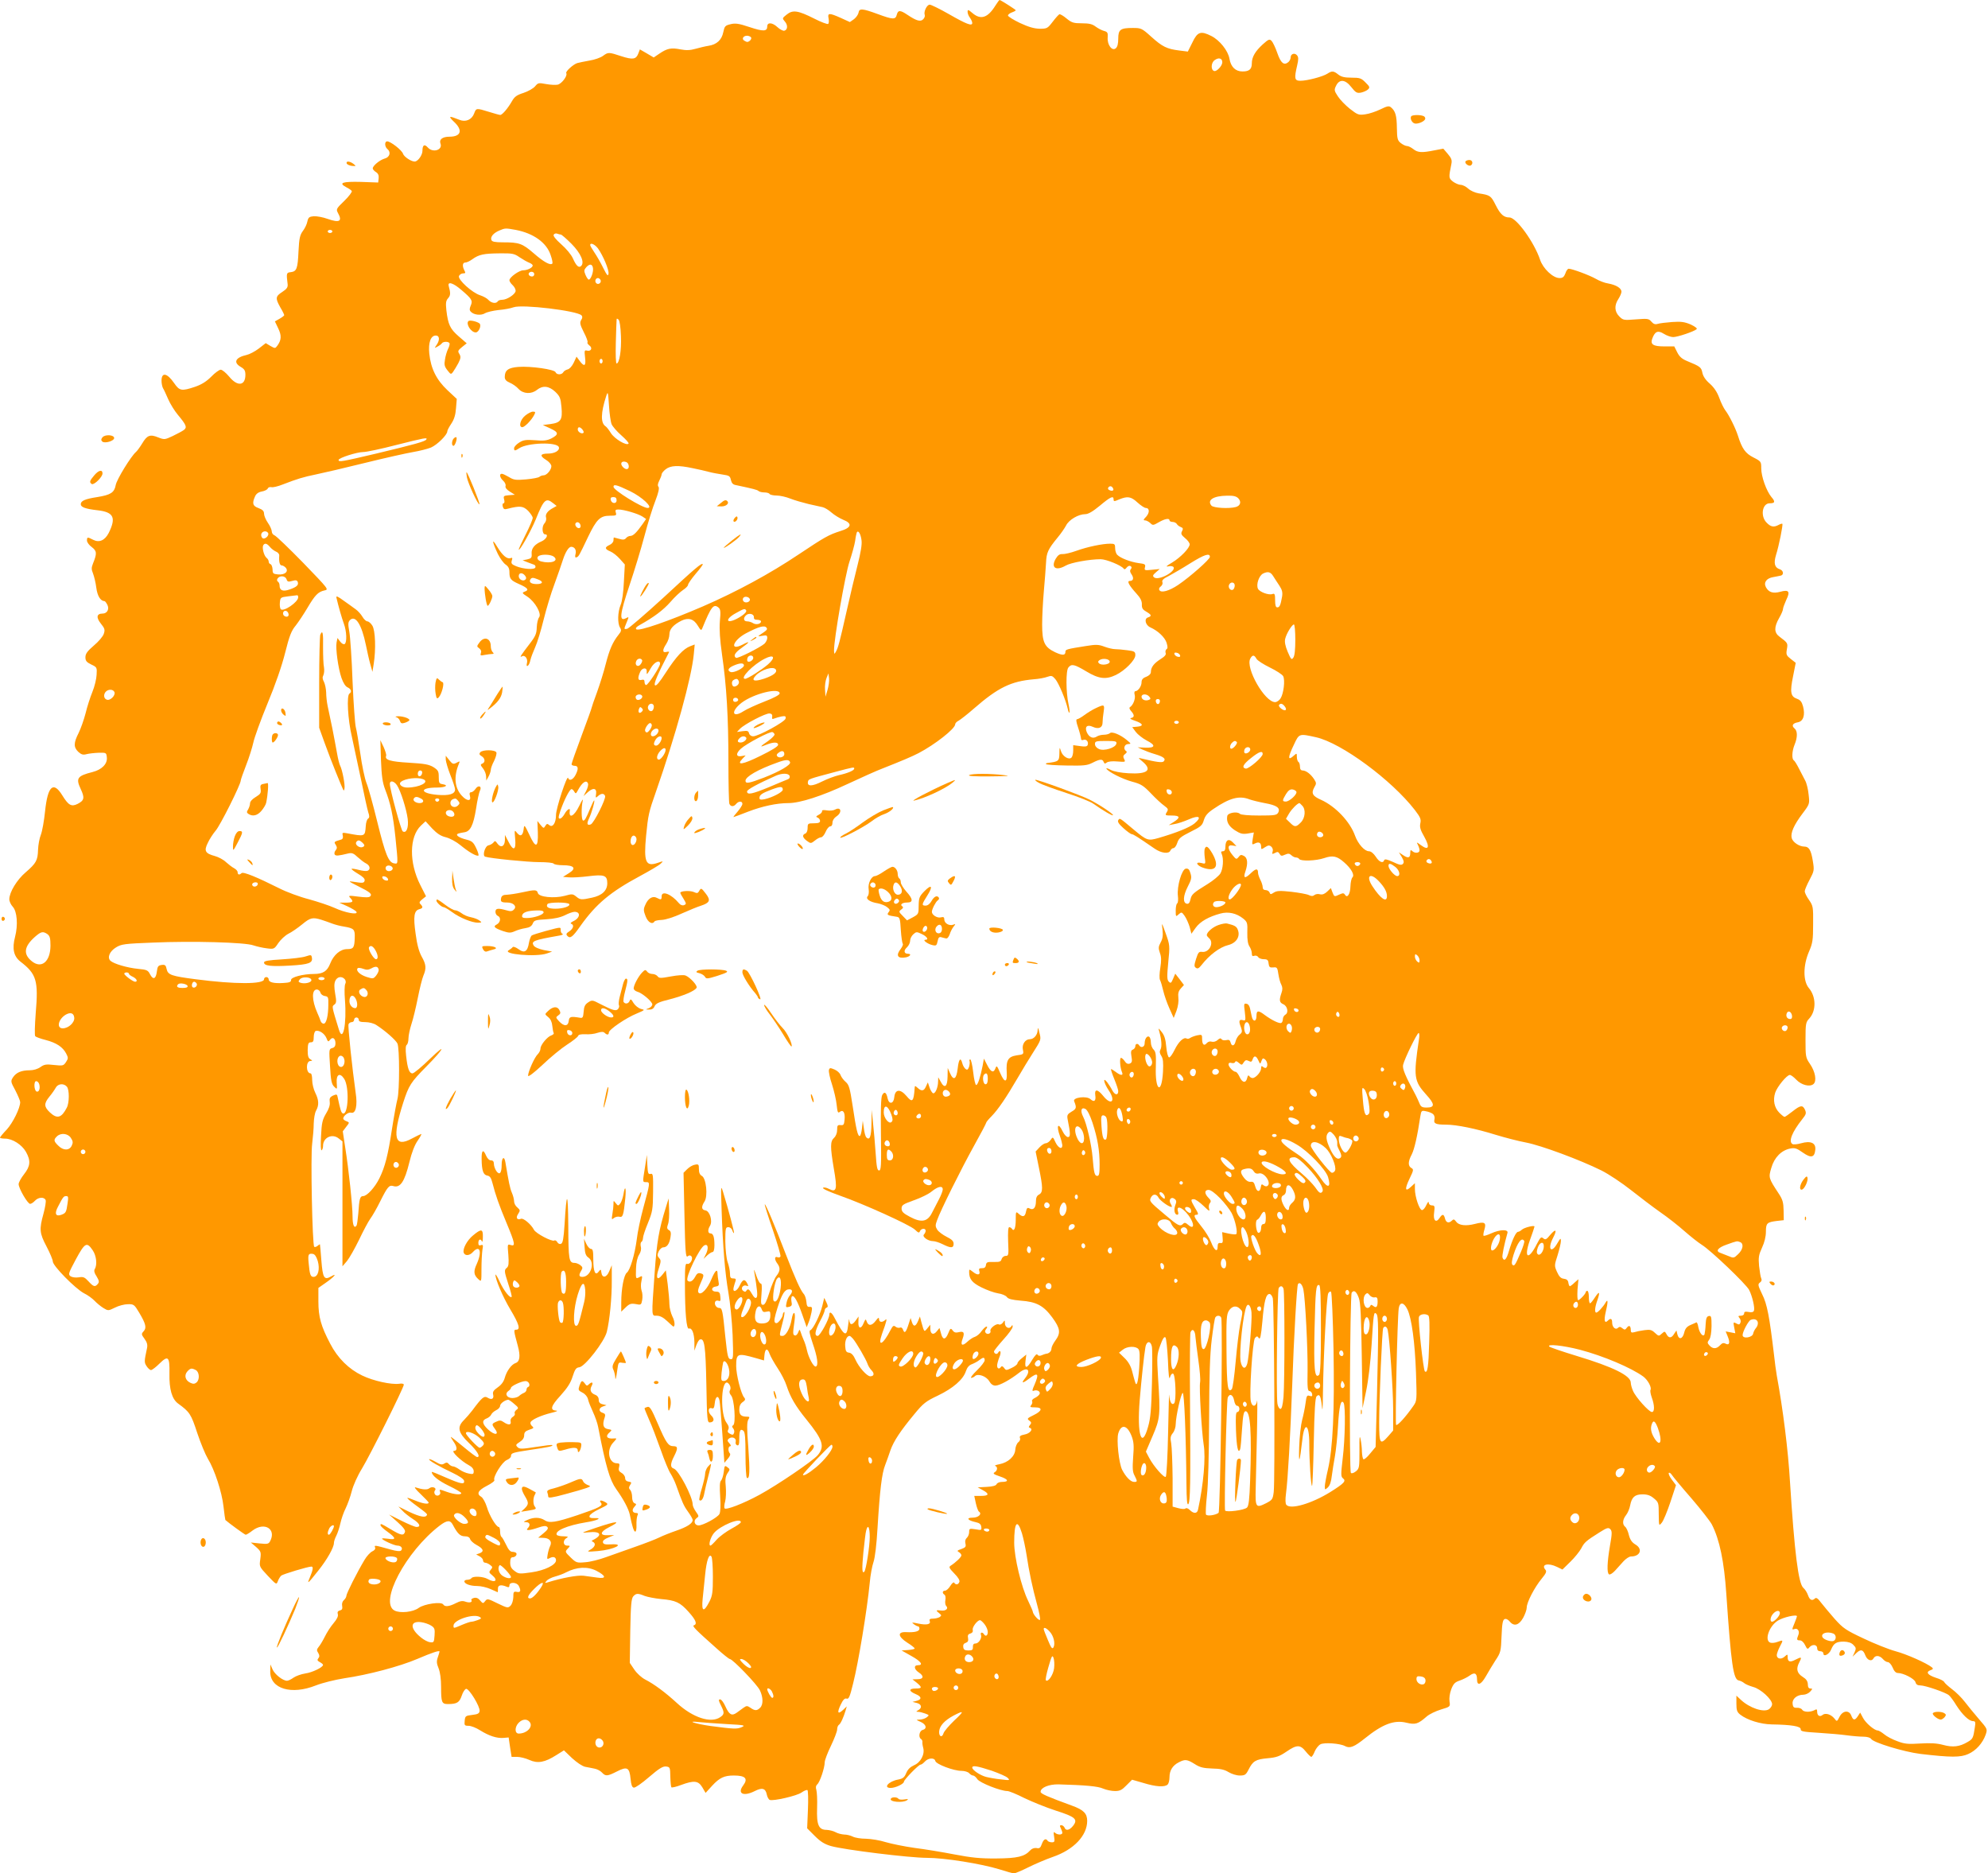 <?xml version="1.0" standalone="no"?>
<!DOCTYPE svg PUBLIC "-//W3C//DTD SVG 20010904//EN"
 "http://www.w3.org/TR/2001/REC-SVG-20010904/DTD/svg10.dtd">
<svg version="1.0" xmlns="http://www.w3.org/2000/svg"
 width="1280pt" height="1206pt" viewBox="0 0 1280 1206"
 preserveAspectRatio="xMidYMid meet">
<g transform="translate(0,1206) scale(0.1,-0.1)"
fill="#ff9800" stroke="none">
<path d="M6409 12024 c-49 -79 -94 -94 -148 -48 -27 23 -31 24 -31 7 0 -10 7
-27 15 -37 8 -11 15 -26 15 -34 0 -22 -37 -8 -152 58 -58 33 -113 60 -122 60
-18 0 -40 -45 -32 -66 3 -8 -2 -20 -10 -28 -17 -18 -44 -10 -102 29 -46 31
-60 31 -68 0 -8 -32 -24 -32 -124 5 -98 36 -118 37 -122 9 -2 -12 -15 -31 -29
-42 l-27 -19 -57 26 c-76 34 -88 34 -80 -3 3 -16 2 -32 -3 -35 -6 -3 -46 12
-89 34 -105 53 -139 58 -178 26 -29 -23 -29 -24 -12 -44 21 -23 19 -55 -4 -60
-8 -1 -28 9 -43 23 -33 31 -66 33 -66 5 0 -33 -25 -34 -115 -4 -69 23 -91 26
-122 18 -34 -8 -38 -13 -46 -51 -10 -50 -42 -80 -96 -88 -20 -3 -57 -12 -82
-19 -35 -10 -60 -11 -97 -4 -60 12 -86 7 -136 -27 l-37 -25 -44 26 -45 26 -10
-26 c-14 -38 -35 -42 -109 -18 -82 27 -85 27 -119 2 -15 -11 -54 -25 -87 -30
-33 -6 -68 -13 -78 -16 -26 -8 -78 -55 -71 -65 10 -16 -29 -68 -55 -74 -14 -3
-48 -1 -76 4 -47 9 -51 8 -70 -15 -11 -13 -44 -32 -74 -42 -44 -14 -58 -24
-75 -54 -25 -44 -62 -88 -75 -88 -5 0 -38 9 -73 20 -81 25 -82 25 -95 -10 -15
-41 -55 -58 -96 -41 -67 27 -73 25 -35 -12 60 -55 47 -97 -28 -97 -45 0 -68
-18 -58 -44 16 -41 -48 -62 -81 -26 -22 25 -35 17 -35 -21 0 -28 -30 -69 -50
-69 -23 0 -69 31 -75 50 -7 23 -80 80 -102 80 -18 0 -17 -35 2 -50 24 -20 14
-53 -19 -61 -31 -9 -76 -46 -76 -63 0 -6 9 -17 21 -24 14 -9 19 -21 17 -40
l-3 -27 -111 4 c-119 3 -147 -6 -95 -34 16 -8 33 -19 36 -25 3 -5 -18 -34 -48
-63 -52 -50 -54 -54 -41 -78 30 -54 10 -65 -67 -38 -30 11 -70 18 -89 17 -29
-3 -35 -7 -41 -34 -3 -17 -16 -44 -29 -61 -19 -26 -24 -48 -28 -130 -5 -113
-12 -130 -49 -135 -29 -3 -30 -5 -21 -78 2 -19 -5 -30 -34 -49 -45 -29 -46
-41 -13 -100 14 -23 25 -46 25 -50 0 -3 -14 -14 -30 -23 l-30 -17 21 -44 c23
-47 21 -76 -5 -112 -14 -19 -15 -19 -45 -2 l-30 18 -45 -35 c-25 -19 -60 -37
-78 -41 -72 -16 -88 -48 -38 -77 24 -14 30 -24 30 -51 0 -71 -51 -77 -104 -12
-21 25 -45 45 -55 45 -9 0 -37 -20 -61 -45 -31 -31 -61 -50 -104 -65 -87 -29
-100 -27 -135 24 -45 65 -81 72 -81 15 0 -16 4 -37 9 -47 6 -9 21 -42 34 -72
13 -30 41 -75 61 -99 56 -67 62 -82 40 -99 -11 -8 -43 -25 -72 -39 -51 -24
-54 -24 -93 -9 -53 22 -72 14 -103 -38 -14 -23 -32 -48 -40 -55 -32 -27 -125
-178 -131 -214 -9 -48 -32 -63 -119 -77 -78 -12 -106 -24 -106 -46 0 -19 30
-30 109 -39 103 -12 120 -47 71 -146 -25 -48 -61 -64 -100 -44 -37 19 -40 19
-40 -5 0 -11 14 -30 31 -42 33 -25 34 -41 8 -105 -11 -28 -11 -38 0 -65 7 -18
17 -59 21 -91 7 -54 27 -86 53 -87 4 0 12 -11 19 -25 13 -28 -3 -55 -32 -55
-38 0 -42 -25 -11 -64 26 -32 28 -41 19 -67 -5 -16 -34 -50 -64 -75 -42 -36
-54 -53 -54 -75 0 -23 7 -32 38 -47 36 -17 37 -19 34 -66 -1 -26 -13 -76 -27
-110 -14 -34 -34 -96 -44 -138 -11 -42 -31 -99 -45 -127 -32 -63 -33 -91 -2
-121 20 -18 31 -21 53 -15 15 4 51 8 78 9 49 1 50 1 53 -31 4 -41 -33 -78 -92
-93 -99 -25 -109 -40 -76 -110 26 -56 23 -73 -20 -95 -40 -20 -59 -10 -99 55
-58 94 -94 60 -111 -104 -6 -59 -18 -127 -27 -150 -9 -22 -17 -66 -18 -96 -2
-69 -12 -87 -79 -145 -57 -48 -106 -129 -106 -174 0 -14 10 -35 22 -48 28 -30
35 -117 15 -194 -20 -76 -9 -125 34 -159 104 -80 117 -122 99 -332 -6 -80 -8
-144 -3 -149 5 -5 35 -16 67 -24 69 -18 110 -45 132 -87 14 -27 14 -32 -1 -55
-16 -24 -20 -25 -76 -19 -51 6 -64 4 -88 -13 -18 -13 -45 -21 -69 -21 -54 0
-87 -14 -108 -45 -16 -25 -16 -28 15 -85 17 -33 31 -67 31 -75 0 -38 -47 -133
-86 -176 -24 -25 -44 -49 -44 -53 0 -3 15 -6 33 -6 47 0 108 -39 134 -85 32
-57 29 -92 -12 -144 -19 -24 -35 -53 -35 -64 0 -27 58 -127 74 -127 7 0 21 9
31 20 22 24 60 26 69 4 3 -8 -3 -47 -14 -87 -28 -101 -26 -125 20 -212 22 -42
40 -85 40 -96 0 -28 144 -174 200 -204 25 -12 56 -35 70 -50 13 -14 39 -35 55
-45 31 -19 32 -19 75 2 23 12 61 22 83 22 38 1 42 -2 73 -54 43 -72 49 -98 29
-120 -16 -17 -15 -21 5 -48 16 -22 21 -38 17 -59 -19 -89 -19 -93 -3 -118 9
-14 22 -25 28 -25 7 0 32 19 55 42 56 55 66 45 64 -65 -2 -100 16 -163 55
-192 76 -55 84 -68 124 -190 22 -66 53 -140 68 -165 43 -69 91 -216 101 -308
5 -46 11 -85 12 -87 21 -19 125 -95 131 -95 5 0 25 12 44 27 77 58 155 10 113
-69 -10 -18 -17 -19 -67 -14 l-57 6 34 -29 c31 -28 33 -32 27 -78 -7 -48 -7
-48 48 -107 55 -58 56 -59 65 -35 5 14 15 30 22 36 13 10 172 58 194 58 14 0
10 -22 -10 -70 -20 -47 -14 -42 55 45 56 70 100 148 100 177 0 10 7 31 16 48
8 16 20 52 26 80 6 27 21 71 34 96 12 25 30 74 39 110 9 36 37 99 65 144 52
85 270 522 270 541 0 6 -12 9 -29 6 -51 -7 -167 18 -239 53 -86 41 -158 112
-206 205 -59 112 -76 172 -76 271 l0 88 43 30 c57 39 84 70 39 44 -45 -26 -54
-11 -63 104 -4 54 -8 100 -9 102 0 2 -7 -2 -15 -9 -9 -7 -18 -10 -22 -6 -12
12 -24 587 -13 664 5 40 10 99 10 130 1 31 7 68 15 82 20 35 18 69 -5 115 -11
22 -20 59 -20 82 0 24 -4 43 -10 43 -31 0 -32 80 -1 80 14 1 14 2 -1 11 -13 7
-17 22 -17 59 1 42 5 50 20 50 15 0 19 7 19 34 0 19 6 36 12 39 22 7 56 -15
69 -44 10 -26 13 -28 24 -13 16 22 35 10 35 -23 0 -17 -7 -27 -21 -30 -21 -6
-21 -9 -14 -117 5 -91 10 -115 26 -131 20 -20 20 -20 17 25 -4 54 21 67 48 25
34 -52 27 -234 -8 -223 -11 4 -16 20 -34 105 -3 19 -7 20 -30 10 -20 -10 -24
-18 -21 -41 3 -20 -5 -44 -24 -75 -23 -39 -28 -60 -32 -144 -3 -58 -2 -95 4
-92 5 4 9 16 9 29 0 53 59 81 101 47 l24 -19 0 -402 0 -402 29 34 c15 18 50
80 78 137 27 57 59 117 72 135 13 17 43 69 66 116 45 90 56 102 81 95 46 -15
74 27 105 154 15 62 34 111 54 139 16 23 26 42 22 42 -4 -1 -31 -14 -61 -30
-111 -60 -127 6 -55 231 36 112 49 132 150 234 111 112 134 156 27 53 -55 -54
-108 -98 -117 -98 -21 0 -32 30 -41 112 -5 44 -3 68 4 72 6 4 11 23 11 42 0
18 9 60 19 91 11 32 29 108 41 168 12 61 28 125 36 144 20 47 18 72 -11 123
-17 31 -30 77 -39 147 -16 112 -10 149 24 158 23 6 25 14 8 32 -11 10 -8 16
11 32 l24 19 -37 73 c-73 144 -71 310 4 382 l30 28 42 -46 c32 -33 55 -49 89
-57 27 -7 67 -29 95 -52 52 -43 100 -71 114 -66 4 2 -2 23 -14 48 -18 38 -27
46 -63 55 -49 12 -75 31 -52 39 8 3 25 6 38 8 39 5 59 45 76 151 8 55 20 107
25 117 15 28 -10 39 -28 12 -8 -12 -21 -22 -28 -22 -10 0 -13 -7 -8 -25 9 -34
-19 -34 -52 2 -47 50 -54 124 -19 207 7 17 6 17 -15 6 -21 -11 -26 -10 -47 16
l-23 29 0 -25 c1 -14 14 -59 30 -100 17 -41 30 -83 30 -92 0 -30 -38 -41 -113
-35 -115 10 -118 47 -4 47 55 0 80 15 35 22 -20 3 -23 9 -23 46 0 37 -4 44
-35 64 -29 17 -57 22 -157 28 -120 7 -157 18 -147 44 3 7 -5 32 -16 57 l-21
44 4 -130 c4 -101 10 -142 26 -185 36 -92 52 -169 67 -310 18 -179 18 -172 -8
-168 -36 5 -57 57 -109 268 -27 110 -58 223 -70 251 -11 29 -29 113 -39 188
-11 75 -24 151 -29 169 -5 18 -15 150 -21 295 -5 144 -15 288 -21 321 -9 49
-8 61 4 74 36 35 76 -29 103 -161 8 -39 20 -94 28 -122 l14 -50 8 50 c15 93
11 218 -9 248 -9 15 -24 27 -32 27 -7 0 -22 13 -31 29 -10 17 -29 38 -43 48
-14 10 -49 36 -78 56 -38 28 -50 33 -47 20 13 -56 35 -133 48 -168 18 -48 21
-121 5 -131 -7 -4 -19 3 -29 16 l-17 23 -6 -29 c-7 -38 10 -166 32 -229 11
-31 25 -54 39 -60 23 -10 29 -30 12 -40 -19 -12 -11 -166 16 -280 13 -60 40
-186 60 -280 19 -93 39 -185 45 -204 9 -25 8 -35 -1 -41 -7 -4 -14 -26 -15
-48 -5 -69 -4 -68 -122 -46 -28 5 -31 4 -26 -15 3 -13 0 -22 -8 -25 -50 -15
-50 -15 -37 -35 9 -15 9 -23 -1 -35 -7 -8 -10 -20 -6 -27 7 -10 23 -9 88 7 23
5 34 1 60 -24 18 -16 42 -35 55 -41 25 -13 29 -39 8 -47 -8 -3 -33 0 -56 6
-23 6 -44 9 -46 7 -3 -3 16 -17 41 -32 31 -18 45 -32 43 -43 -4 -18 -12 -18
-76 -8 -32 5 -28 2 32 -28 81 -40 94 -52 79 -67 -7 -7 -32 -7 -77 -1 -61 8
-65 7 -51 -8 23 -25 19 -30 -27 -31 l-43 0 51 -23 c28 -13 55 -29 59 -36 13
-22 -73 -6 -140 25 -33 15 -108 40 -166 56 -59 15 -145 47 -190 70 -144 72
-233 109 -244 98 -13 -13 -25 -11 -25 6 0 8 -10 19 -23 26 -12 6 -35 24 -52
39 -16 16 -49 33 -71 39 -63 17 -72 33 -46 85 11 24 34 59 50 78 29 32 162
298 162 323 0 6 16 51 35 100 19 48 39 113 46 144 6 31 47 144 91 251 51 122
93 244 114 328 27 108 40 142 68 175 18 23 52 74 75 113 49 83 69 104 110 113
29 6 28 7 -137 178 -92 94 -175 174 -185 177 -9 3 -17 14 -17 24 0 11 -11 36
-25 56 -14 20 -25 47 -25 59 0 17 -9 26 -35 36 -38 13 -43 31 -23 75 7 17 22
28 44 32 18 3 35 12 38 19 2 7 13 11 23 9 10 -3 43 5 73 17 93 36 132 48 215
65 44 9 186 42 315 74 129 32 269 63 310 70 41 7 93 20 115 29 41 18 105 82
105 104 0 7 12 29 26 50 18 27 27 56 30 98 l5 61 -60 56 c-71 67 -107 139
-117 236 -7 70 9 116 42 116 23 0 27 -26 8 -56 -18 -27 -18 -27 3 -15 12 6 25
16 28 21 8 12 42 13 49 1 3 -5 -1 -21 -9 -37 -8 -16 -17 -47 -20 -69 -6 -33
-3 -45 16 -69 21 -27 23 -28 36 -10 8 11 23 36 34 56 16 32 17 41 7 59 -12 18
-10 23 17 45 l30 24 -52 45 c-55 48 -68 75 -79 168 -5 47 -3 61 11 77 16 18
17 32 4 79 -8 31 29 20 81 -25 68 -58 75 -69 61 -101 -8 -18 -9 -29 -1 -38 18
-22 66 -28 92 -12 13 8 52 17 87 21 36 3 80 11 98 18 55 20 407 -22 437 -52 7
-7 7 -17 -2 -30 -10 -17 -8 -29 17 -79 17 -32 27 -61 24 -65 -4 -3 2 -12 12
-20 22 -16 11 -40 -16 -33 -16 4 -17 0 -12 -44 7 -56 -5 -63 -35 -22 l-20 27
-18 -39 c-11 -23 -28 -41 -39 -43 -11 -3 -24 -10 -28 -18 -10 -18 -43 -18 -50
0 -7 18 -159 40 -239 34 -65 -5 -88 -21 -88 -65 0 -16 9 -27 33 -37 17 -7 43
-25 56 -40 30 -32 82 -35 118 -6 38 30 77 26 118 -12 30 -29 35 -41 40 -98 8
-83 -4 -101 -71 -110 l-49 -6 48 -22 c55 -25 56 -39 6 -65 -27 -13 -49 -16
-104 -11 -60 4 -75 2 -102 -15 -18 -11 -33 -28 -33 -36 0 -19 5 -19 34 0 54
35 241 41 254 7 8 -22 -26 -42 -69 -42 -51 0 -56 -14 -14 -40 20 -12 35 -30
35 -41 0 -24 -30 -59 -50 -59 -9 0 -20 -4 -26 -9 -5 -6 -44 -13 -86 -17 -68
-6 -80 -4 -111 15 -19 11 -39 21 -46 21 -18 0 -13 -25 9 -45 11 -10 18 -25 15
-34 -3 -10 7 -23 28 -36 l32 -20 -38 -3 c-34 -3 -37 -5 -31 -28 4 -13 2 -24
-4 -24 -6 0 -8 -9 -5 -21 5 -17 11 -20 32 -14 79 20 99 18 131 -13 16 -17 30
-38 30 -46 0 -9 -20 -57 -45 -106 -25 -49 -45 -93 -45 -97 1 -20 80 121 109
192 52 130 66 143 112 106 l23 -18 -21 -12 c-37 -19 -54 -42 -47 -63 3 -12 -1
-27 -11 -38 -18 -20 -14 -70 5 -70 24 0 7 -32 -23 -45 -45 -19 -67 -46 -64
-80 2 -25 -2 -30 -28 -36 l-30 -6 30 -12 c17 -6 36 -14 43 -16 8 -3 12 -11 9
-18 -5 -16 -77 -11 -124 8 -29 12 -33 18 -28 36 6 17 4 21 -8 16 -22 -8 -52
17 -87 75 -35 59 -32 31 6 -49 14 -28 36 -58 49 -67 18 -12 25 -26 25 -49 0
-43 8 -53 62 -77 57 -25 66 -38 38 -48 -21 -8 -20 -10 17 -34 49 -33 92 -110
74 -132 -7 -9 -14 -37 -15 -64 -1 -41 -8 -58 -46 -107 -56 -73 -67 -90 -51
-81 20 13 41 -14 34 -42 -4 -16 -2 -23 5 -18 6 3 14 20 17 37 4 17 18 54 31
83 13 28 37 107 54 176 17 69 48 172 70 230 21 58 46 129 55 158 16 49 37 82
53 82 22 -1 34 -20 28 -45 -5 -19 -3 -26 5 -23 15 5 16 7 75 131 55 114 78
137 141 137 40 0 44 2 38 20 -5 16 -2 20 17 20 35 0 126 -27 154 -45 l24 -16
-22 -32 c-39 -55 -61 -77 -79 -77 -9 0 -22 -6 -28 -14 -9 -11 -20 -12 -44 -5
-18 5 -33 9 -34 9 -2 0 -3 -8 -3 -18 0 -11 -11 -24 -25 -30 -33 -15 -32 -27 5
-42 17 -7 44 -29 61 -48 l32 -36 -6 -111 c-3 -67 -11 -126 -21 -149 -19 -46
-21 -118 -4 -146 10 -16 9 -24 -10 -47 -38 -48 -58 -95 -82 -188 -12 -49 -38
-131 -56 -181 -19 -51 -34 -95 -34 -98 0 -4 -29 -85 -65 -181 -36 -96 -65
-179 -65 -185 0 -5 9 -10 20 -10 24 0 26 -20 5 -60 -16 -30 -40 -40 -47 -18
-7 21 -78 -196 -78 -238 0 -51 -21 -84 -43 -66 -13 11 -17 10 -26 -5 -10 -17
-12 -16 -31 7 l-20 25 3 -74 c3 -100 -14 -104 -55 -14 -30 63 -33 66 -36 38
-5 -44 -20 -54 -42 -28 -18 23 -18 22 -13 -37 7 -74 -12 -82 -44 -17 l-22 42
0 -33 c-1 -41 -26 -53 -48 -23 -13 19 -17 20 -26 7 -7 -8 -21 -16 -32 -18 -22
-4 -41 -67 -21 -73 33 -11 274 -35 348 -35 48 0 90 -4 93 -10 3 -5 30 -10 59
-10 74 0 89 -20 39 -51 l-38 -24 38 -3 c21 -2 77 1 124 7 104 13 123 6 123
-45 0 -47 -33 -79 -99 -93 -69 -15 -75 -14 -102 8 -21 17 -27 17 -73 4 -69
-18 -166 -8 -173 18 -6 22 -17 23 -103 4 -36 -8 -79 -14 -96 -15 -23 0 -33 -6
-37 -19 -6 -26 0 -31 38 -31 41 0 65 -25 44 -45 -11 -12 -22 -13 -49 -5 -53
15 -70 13 -70 -10 0 -11 7 -23 15 -26 22 -9 18 -42 -6 -55 -26 -13 -17 -23 40
-43 37 -12 48 -13 75 -1 17 8 48 17 69 20 27 4 40 13 47 29 8 21 16 24 87 28
53 3 91 12 120 26 23 12 51 22 62 22 41 0 37 -39 -7 -60 -16 -7 -22 -15 -14
-17 20 -7 14 -31 -13 -49 -19 -12 -22 -18 -12 -29 18 -19 33 -9 84 64 101 142
193 219 383 321 63 34 124 70 134 80 19 18 18 18 -20 5 -77 -26 -90 5 -74 175
13 133 17 152 64 285 125 358 229 733 243 883 l6 63 -29 -11 c-44 -17 -89 -65
-156 -168 -42 -65 -63 -91 -71 -83 -9 9 16 68 91 213 2 3 -6 4 -17 1 -27 -7
-27 13 -1 52 11 17 20 44 20 61 0 33 24 61 77 88 45 22 80 12 106 -32 19 -31
22 -33 29 -16 57 139 72 159 104 133 13 -11 15 -26 9 -88 -4 -54 0 -117 14
-216 29 -199 41 -401 41 -692 0 -138 3 -258 6 -267 8 -20 28 -21 44 -1 16 19
40 19 40 0 0 -8 -14 -30 -31 -50 -17 -19 -29 -35 -26 -35 3 0 45 16 94 35 91
35 185 55 259 55 75 0 217 46 379 122 88 41 192 88 230 102 119 47 188 76 230
98 105 55 235 157 235 185 0 7 10 18 23 24 12 7 56 41 97 77 156 136 239 176
385 189 33 2 73 10 89 16 26 9 31 8 51 -15 22 -26 68 -136 80 -192 3 -15 8
-26 11 -24 2 3 0 27 -6 54 -17 75 -18 218 -1 237 20 25 38 21 115 -25 81 -49
127 -54 191 -23 58 28 125 96 125 127 0 23 -5 26 -52 32 -29 4 -64 7 -78 7
-14 0 -45 7 -69 16 -37 14 -53 15 -120 4 -121 -19 -131 -22 -131 -36 0 -25
-18 -26 -66 -4 -69 33 -84 64 -84 179 0 52 5 149 11 215 6 66 12 148 14 182 3
66 12 86 75 163 21 25 45 60 54 77 18 37 80 73 123 73 20 0 49 17 95 55 68 57
88 66 88 40 0 -14 4 -14 36 0 54 22 76 19 118 -20 21 -19 45 -35 53 -35 25 0
26 -30 3 -56 -19 -19 -20 -24 -7 -24 8 0 23 -8 33 -17 16 -16 19 -16 55 5 40
23 69 28 69 12 0 -5 9 -10 20 -10 10 0 23 -6 27 -13 4 -8 16 -16 26 -20 14 -5
16 -11 8 -26 -9 -16 -6 -24 19 -45 17 -13 30 -32 30 -40 0 -24 -59 -85 -114
-118 -36 -21 -43 -28 -24 -24 15 4 30 1 34 -5 17 -28 -97 -89 -125 -66 -11 9
-9 15 12 33 l24 21 -50 -5 c-47 -5 -50 -4 -45 16 5 19 0 22 -41 27 -51 7 -117
32 -137 53 -8 7 -14 27 -14 43 0 26 -3 29 -32 29 -49 0 -146 -20 -218 -46 -36
-13 -76 -22 -89 -21 -18 1 -29 -6 -43 -29 -34 -58 0 -82 64 -45 32 19 153 41
225 41 36 0 136 -41 148 -61 5 -6 11 -4 19 7 8 10 18 14 25 10 8 -5 9 -12 2
-20 -7 -9 -6 -19 5 -34 16 -24 11 -42 -12 -42 -20 0 -5 -28 43 -81 26 -28 36
-49 35 -70 -1 -24 6 -34 29 -47 34 -20 36 -28 10 -37 -26 -8 -16 -50 16 -64
49 -22 92 -63 104 -98 8 -27 8 -37 0 -42 -6 -4 -9 -15 -6 -24 5 -11 -5 -23
-34 -41 -42 -27 -61 -52 -61 -83 0 -11 -12 -23 -30 -30 -22 -8 -30 -18 -30
-36 0 -25 -23 -57 -41 -57 -5 0 -7 -11 -3 -24 6 -24 -10 -65 -30 -78 -7 -4 -4
-13 7 -26 22 -24 22 -40 0 -44 -12 -3 -2 -9 25 -18 52 -18 58 -34 15 -38 l-33
-3 23 -31 c12 -16 44 -41 70 -55 60 -30 57 -49 -9 -46 l-49 2 30 -14 c17 -8
54 -22 82 -30 56 -17 72 -30 55 -47 -9 -9 -48 -4 -142 19 -24 6 -23 5 8 -21
63 -54 30 -81 -92 -74 -50 3 -94 11 -115 22 -18 10 -30 13 -27 7 14 -21 100
-65 165 -83 57 -15 73 -25 121 -75 30 -32 69 -68 85 -79 27 -20 29 -24 17 -43
-12 -20 -10 -21 33 -21 53 0 57 -13 13 -41 l-33 -21 37 7 c21 3 62 17 92 30
67 30 87 16 37 -26 -32 -26 -116 -60 -233 -94 -67 -19 -74 -16 -158 54 -92 77
-90 77 -100 61 -6 -10 4 -25 33 -51 23 -21 47 -38 53 -39 11 0 36 -16 148 -93
43 -30 93 -36 102 -12 4 8 12 15 19 15 8 0 19 15 25 34 9 29 23 40 85 71 67
33 76 41 86 75 9 29 24 47 63 73 103 70 165 87 231 61 17 -6 61 -17 98 -24 78
-14 102 -31 87 -61 -10 -17 -22 -19 -123 -19 -67 0 -117 4 -124 11 -17 17 -77
7 -81 -14 -7 -36 8 -65 49 -92 35 -22 48 -26 82 -21 l40 7 -7 -41 c-6 -39 -5
-40 14 -30 25 13 40 5 40 -21 0 -18 1 -19 25 -3 20 13 28 14 40 4 9 -8 13 -21
9 -32 -5 -17 -3 -18 15 -9 16 9 22 8 30 -6 8 -14 13 -15 35 -5 20 9 28 8 40
-3 8 -8 21 -15 30 -15 8 0 18 -4 21 -10 10 -15 109 -12 161 6 56 19 83 13 129
-28 46 -40 68 -81 53 -96 -7 -7 -12 -32 -13 -57 -1 -50 -20 -80 -35 -55 -7 11
-13 12 -35 2 -34 -16 -34 -16 -46 14 l-10 27 -24 -23 c-16 -15 -31 -21 -46
-17 -13 4 -29 1 -36 -5 -10 -8 -20 -8 -36 0 -12 6 -62 15 -112 21 -74 8 -94 7
-113 -5 -20 -13 -23 -13 -28 1 -3 8 -15 15 -25 15 -12 0 -19 7 -19 19 0 10 -7
32 -15 47 -8 16 -15 36 -15 45 0 30 -14 29 -47 -3 -38 -37 -50 -32 -34 13 17
50 14 87 -10 99 -17 9 -23 8 -34 -7 -14 -17 -16 -16 -39 12 -34 41 -34 69 0
62 l25 -4 -22 23 c-27 29 -49 17 -49 -27 0 -20 -5 -29 -16 -29 -12 0 -14 -5
-8 -17 14 -31 9 -98 -9 -127 -10 -15 -46 -45 -80 -66 -96 -59 -105 -68 -112
-100 -5 -22 -12 -30 -23 -28 -27 5 -25 50 5 109 24 46 27 59 18 87 -7 25 -14
32 -30 30 -26 -4 -58 -114 -51 -175 3 -23 1 -45 -4 -48 -6 -3 -10 -25 -10 -47
0 -40 1 -41 19 -24 18 16 20 16 39 -11 11 -16 25 -48 32 -71 l11 -43 28 39
c29 40 84 71 159 91 51 14 103 2 146 -32 27 -22 29 -28 27 -91 -1 -46 4 -74
14 -89 8 -12 15 -32 15 -44 0 -16 4 -21 16 -16 9 3 20 0 25 -8 4 -8 21 -14 36
-14 23 0 29 -5 31 -28 3 -23 8 -27 30 -25 24 3 27 -1 33 -43 4 -26 12 -56 19
-68 8 -17 9 -31 1 -53 -16 -46 -14 -62 12 -73 27 -12 35 -55 13 -67 -9 -5 -16
-18 -16 -28 0 -10 -4 -22 -10 -25 -11 -7 -61 17 -107 51 -42 32 -53 30 -53 -6
0 -29 -13 -40 -25 -20 -3 5 -9 29 -13 52 -5 30 -13 44 -26 46 -17 4 -18 -1
-11 -53 6 -55 6 -58 -14 -52 -24 6 -27 -7 -10 -49 8 -24 7 -31 -9 -44 -11 -8
-22 -27 -26 -42 -7 -33 -26 -37 -33 -8 -4 15 -11 18 -28 14 -13 -3 -26 0 -30
6 -5 8 -12 7 -25 -5 -11 -10 -26 -14 -38 -11 -11 4 -24 0 -32 -9 -17 -21 -30
-10 -30 26 0 29 -1 30 -32 24 -18 -4 -38 -12 -45 -17 -7 -5 -17 -7 -22 -4 -19
12 -52 -19 -78 -72 -14 -29 -30 -51 -36 -49 -7 2 -15 33 -18 69 -4 47 -12 73
-29 94 -22 28 -23 28 -16 4 15 -53 18 -98 8 -116 -7 -13 -6 -24 5 -41 12 -18
14 -42 11 -104 -9 -151 -52 -120 -46 34 2 77 0 95 -14 110 -10 9 -18 30 -18
46 0 17 -5 33 -11 37 -14 8 -29 -14 -29 -43 0 -23 -23 -32 -35 -13 -9 15 -25
12 -25 -5 0 -9 -7 -18 -16 -22 -12 -4 -14 -14 -9 -44 6 -32 3 -40 -11 -46 -12
-4 -22 0 -32 15 -8 12 -19 22 -24 22 -11 0 -6 -64 6 -92 11 -24 -9 -23 -41 2
-15 11 -28 19 -30 17 -1 -2 8 -31 22 -65 14 -34 25 -68 25 -76 0 -29 -21 -27
-38 4 -9 18 -25 42 -34 54 -30 37 -21 -6 11 -54 47 -70 16 -100 -36 -35 -35
44 -57 46 -51 5 6 -37 -7 -48 -31 -26 -25 23 -115 11 -105 -13 17 -42 15 -49
-16 -67 -27 -16 -31 -23 -26 -49 19 -94 19 -115 2 -115 -9 0 -24 16 -33 35
-30 63 -44 41 -18 -30 8 -22 14 -48 15 -57 0 -31 -26 -19 -44 18 -17 37 -17
37 -32 15 -8 -11 -22 -21 -31 -21 -9 0 -27 -12 -40 -26 l-25 -27 21 -103 c27
-131 27 -160 1 -174 -14 -7 -20 -21 -20 -43 0 -41 -16 -60 -40 -47 -15 8 -19
4 -24 -20 -6 -34 -21 -38 -48 -13 -17 15 -18 14 -18 -40 0 -53 -11 -79 -25
-57 -3 5 -11 10 -17 10 -7 0 -9 -32 -7 -92 4 -88 3 -93 -16 -93 -11 0 -22 -9
-26 -20 -4 -17 -13 -20 -51 -19 -41 1 -47 -1 -50 -20 -2 -15 -10 -21 -26 -20
-17 0 -21 -4 -17 -17 9 -27 -10 -31 -39 -8 -26 20 -26 20 -26 0 0 -45 19 -69
80 -99 34 -17 81 -34 106 -38 24 -3 50 -14 57 -24 9 -12 32 -18 88 -23 102 -7
148 -32 204 -108 52 -71 56 -100 20 -149 -14 -19 -25 -42 -25 -51 0 -18 -16
-33 -35 -34 -5 -1 -18 -5 -29 -10 -11 -5 -21 -4 -26 4 -5 8 -16 -3 -34 -33
-34 -58 -50 -60 -43 -6 l5 40 -28 -23 c-16 -12 -29 -27 -29 -34 -1 -7 -17 -20
-37 -29 -35 -17 -37 -17 -49 0 -8 11 -15 13 -20 7 -10 -17 -25 -13 -25 8 0 10
7 35 15 55 14 32 6 52 -10 26 -7 -12 -25 -4 -25 10 0 5 27 39 60 76 33 36 60
73 60 83 0 13 -2 13 -9 2 -13 -20 -41 -6 -41 21 0 21 -1 21 -13 3 -8 -10 -19
-15 -26 -11 -14 9 -59 -25 -54 -41 6 -16 -17 -27 -29 -15 -8 8 -7 16 2 27 7 9
8 15 2 15 -6 0 -20 -13 -32 -29 -11 -17 -31 -33 -43 -37 -12 -3 -34 -18 -49
-32 -33 -31 -46 -22 -30 20 14 39 8 50 -25 42 -19 -5 -30 -2 -39 11 -13 17
-15 15 -29 -19 -18 -44 -36 -43 -47 3 l-9 32 -18 -22 c-21 -26 -41 -18 -41 18
l0 25 -19 -23 c-21 -26 -20 -27 -39 41 l-9 35 -11 -27 c-16 -38 -29 -42 -40
-11 l-9 28 -13 -40 c-16 -51 -26 -62 -35 -37 -4 13 -12 19 -21 15 -8 -3 -21 0
-29 7 -11 9 -17 5 -31 -22 -49 -96 -86 -113 -55 -25 31 85 35 104 20 89 -19
-17 -39 -15 -39 6 -1 13 -5 11 -21 -10 -25 -33 -47 -36 -58 -7 -7 20 -8 20
-21 -10 -16 -40 -36 -34 -33 10 l1 34 -20 -28 c-22 -30 -37 -28 -40 6 -1 12
-4 -3 -7 -33 -9 -82 -25 -73 -88 47 -17 34 -33 43 -33 21 0 -28 -60 -138 -75
-138 -23 0 -18 32 15 95 17 31 30 63 30 70 0 7 6 15 12 17 10 4 10 11 -1 34
l-14 29 -12 -50 c-14 -59 -59 -151 -77 -158 -10 -3 -6 -23 14 -83 31 -89 39
-145 21 -151 -14 -5 -47 56 -58 107 -4 19 -13 48 -21 65 -7 16 -16 39 -19 50
-7 19 -7 19 -16 -3 -5 -13 -15 -22 -21 -19 -14 4 -14 12 -2 96 8 60 -9 67 -19
7 -9 -55 -37 -106 -58 -106 -23 0 -23 -2 0 87 11 40 15 70 10 67 -5 -3 -9 -11
-9 -18 0 -8 -9 -24 -19 -37 -14 -17 -23 -21 -31 -13 -8 8 -3 34 16 95 29 91
47 119 76 119 22 0 23 -17 3 -40 -8 -9 -18 -30 -21 -48 -6 -28 -4 -30 16 -25
18 5 21 11 16 34 -3 16 -1 31 4 34 13 8 35 -30 66 -119 l28 -80 12 30 c7 16
15 46 19 66 6 31 4 36 -12 35 -14 -2 -19 6 -21 33 -2 19 -9 42 -17 50 -22 26
-53 95 -116 257 -73 190 -130 325 -135 320 -2 -2 21 -76 52 -165 30 -89 53
-166 49 -171 -3 -6 -12 -8 -20 -4 -19 7 -19 -16 0 -41 20 -27 19 -49 -6 -80
-11 -14 -32 -62 -45 -106 -18 -57 -29 -80 -41 -80 -14 0 -15 10 -10 70 4 48 2
69 -5 67 -6 -1 -19 23 -29 53 -10 30 -17 44 -14 30 21 -125 25 -164 16 -173
-7 -7 -16 0 -28 21 -19 34 -28 39 -38 22 -5 -8 -11 -7 -21 1 -18 15 0 41 23
32 13 -5 13 -3 4 15 -16 31 -29 27 -48 -13 -19 -41 -49 -49 -39 -11 3 13 9 31
12 40 4 12 0 16 -15 16 -17 0 -21 6 -21 33 0 17 -7 50 -15 72 -8 23 -14 78
-15 133 0 84 2 92 19 92 11 0 23 -9 26 -21 4 -11 9 -19 11 -17 3 4 -35 149
-70 263 -15 48 -15 44 -10 -110 8 -241 22 -411 44 -537 11 -62 23 -184 27
-271 5 -141 5 -157 -10 -157 -20 0 -23 15 -37 145 -17 171 -20 185 -40 185
-19 0 -34 26 -24 42 3 5 13 7 21 4 11 -5 14 1 11 26 -2 27 -7 33 -28 33 -32 0
-34 29 -1 33 20 3 22 8 17 34 -3 17 -6 39 -6 49 0 34 -16 20 -39 -35 -25 -62
-66 -105 -82 -89 -8 8 -5 24 10 58 26 58 26 61 1 68 -15 4 -24 -2 -35 -24 -15
-27 -34 -37 -48 -23 -17 17 79 217 110 228 22 9 26 -20 9 -56 l-16 -32 23 22
c13 12 29 22 35 22 7 0 12 17 12 44 0 54 -8 76 -26 76 -17 0 -18 24 -3 48 19
30 -1 96 -29 100 -26 4 -28 23 -6 57 23 35 11 150 -17 165 -13 7 -19 21 -19
44 0 30 -2 33 -26 28 -14 -2 -36 -15 -50 -29 l-23 -23 6 -275 c5 -232 8 -273
20 -263 10 8 17 8 24 1 15 -15 -8 -56 -27 -49 -12 4 -14 -17 -14 -127 0 -189
10 -297 26 -290 19 7 34 -30 35 -89 l0 -53 12 34 c7 19 17 36 24 38 29 10 36
-43 41 -289 4 -232 6 -246 23 -245 28 2 31 24 7 46 -22 22 -18 54 6 45 11 -4
15 4 18 32 4 45 23 56 31 17 3 -15 11 -112 18 -214 l13 -186 22 26 c14 16 19
30 13 35 -13 14 -11 46 3 46 6 0 4 8 -6 19 -14 15 -14 20 -3 30 20 16 50 3 44
-20 -3 -10 1 -20 9 -23 11 -4 14 6 14 43 0 53 7 66 27 50 10 -9 13 -47 13
-155 0 -78 4 -145 9 -148 18 -11 20 43 9 197 -10 124 -9 162 0 178 10 16 9 19
-7 19 -38 0 -51 11 -51 46 0 22 7 38 22 48 17 12 19 18 9 30 -20 23 -51 147
-51 201 0 83 7 86 127 52 l52 -15 3 34 c4 44 20 48 33 9 6 -17 29 -58 52 -93
23 -34 49 -85 58 -114 24 -73 57 -130 127 -216 107 -132 120 -174 73 -230 -31
-37 -258 -191 -375 -255 -105 -57 -217 -100 -225 -87 -3 5 -2 25 4 44 5 20 7
62 4 95 -5 47 -2 66 11 87 17 24 17 26 -1 39 -17 13 -18 10 -23 -31 -3 -24
-11 -49 -18 -56 -8 -8 -9 -39 -5 -103 4 -59 2 -98 -5 -112 -13 -23 -105 -73
-134 -73 -26 0 -35 30 -14 46 17 12 17 14 -3 42 -12 17 -21 37 -21 46 0 50
-90 222 -122 232 -23 7 -23 30 2 79 26 51 25 65 -3 65 -34 0 -48 20 -102 146
-40 93 -51 111 -66 107 -11 -3 -19 -7 -19 -10 0 -3 13 -35 29 -72 17 -36 50
-124 75 -194 24 -69 53 -139 64 -154 10 -16 26 -48 35 -73 40 -113 49 -133 77
-172 16 -22 30 -46 30 -53 0 -22 -36 -45 -106 -69 -38 -13 -88 -33 -110 -44
-22 -11 -92 -38 -155 -60 -63 -22 -148 -52 -189 -67 -41 -15 -100 -30 -131
-32 -55 -5 -59 -4 -95 31 -36 35 -37 37 -19 56 18 19 17 20 -3 20 -27 0 -30
34 -4 49 14 8 10 10 -20 11 -20 0 -39 4 -43 9 -15 26 67 61 188 81 71 11 109
29 57 27 -56 -3 -43 24 28 58 58 28 61 31 42 43 -28 17 -46 16 -31 -2 16 -19
-9 -32 -151 -80 -141 -47 -181 -53 -212 -32 -30 19 -70 20 -111 1 -27 -12 -28
-13 -7 -14 24 -1 29 -20 10 -39 -17 -17 10 -16 68 4 35 12 49 13 58 4 8 -8 2
-19 -24 -40 l-35 -29 31 -1 c41 0 61 -23 46 -53 -6 -12 -13 -37 -16 -55 -5
-30 -4 -32 14 -22 23 12 40 6 40 -15 0 -29 -73 -65 -158 -77 -77 -11 -83 -11
-109 9 -21 15 -28 29 -28 54 0 24 5 34 15 34 17 0 31 15 24 27 -3 4 -14 8 -25
8 -13 0 -26 14 -40 45 -12 25 -25 48 -30 51 -5 3 -9 18 -9 35 0 16 -4 29 -9
29 -16 0 -61 75 -76 128 -9 29 -25 58 -35 65 -34 20 -23 42 35 72 30 15 52 32
48 37 -11 18 50 117 80 129 15 6 27 17 27 25 0 20 10 23 122 40 117 17 151 24
144 31 -2 3 -50 -3 -107 -12 -90 -14 -104 -14 -117 -1 -13 13 -11 17 14 33 19
12 29 26 29 43 0 19 7 27 33 36 29 9 31 12 18 23 -8 7 -13 18 -10 25 7 17 66
44 135 61 30 7 44 13 31 14 -43 2 -36 29 27 97 44 49 65 81 78 123 15 46 22
57 43 59 37 5 161 165 177 228 18 72 33 221 32 331 l0 98 -16 -38 c-17 -43
-46 -47 -51 -9 -3 22 -4 23 -18 5 -21 -28 -34 0 -34 80 0 53 -3 67 -15 67 -8
0 -22 15 -30 33 l-15 32 4 -53 c2 -40 8 -57 25 -68 44 -31 15 -124 -39 -124
-23 0 -25 12 -7 41 10 17 9 22 -7 35 -11 8 -27 14 -36 14 -37 0 -40 19 -41
239 -2 226 -11 229 -24 8 -6 -91 -11 -120 -23 -124 -8 -4 -19 1 -24 11 -5 9
-14 14 -19 10 -15 -9 -118 45 -131 69 -18 35 -68 77 -83 71 -26 -10 -36 6 -19
31 14 22 14 25 -5 42 -12 9 -21 27 -21 39 0 12 -6 37 -14 55 -13 30 -20 67
-42 197 -7 43 -24 31 -24 -16 0 -54 -13 -70 -34 -41 -9 13 -16 34 -16 46 0 16
-6 23 -19 23 -11 0 -23 12 -31 30 -19 45 -30 36 -29 -22 1 -75 11 -102 37
-106 16 -3 24 -14 32 -45 21 -82 43 -144 91 -259 56 -134 59 -153 27 -143 -21
7 -21 6 -15 -63 4 -55 2 -73 -9 -83 -19 -15 -18 -22 10 -109 14 -41 23 -77 20
-79 -10 -10 -49 39 -75 94 -15 33 -28 55 -29 49 -1 -29 48 -144 96 -224 55
-92 67 -130 38 -130 -18 0 -17 -4 10 -104 18 -66 13 -102 -15 -111 -26 -9 -57
-51 -69 -95 -7 -25 -22 -45 -45 -61 -27 -19 -34 -29 -30 -46 7 -28 -9 -37 -35
-21 -23 14 -36 3 -100 -83 -14 -18 -37 -45 -52 -60 -47 -46 -39 -81 32 -149
53 -51 76 -90 52 -90 -5 0 -44 29 -87 65 -43 36 -80 65 -82 65 -2 0 5 -13 16
-29 26 -36 27 -61 4 -61 -22 -1 46 -66 95 -92 21 -11 32 -25 32 -39 0 -19 -4
-21 -32 -15 -18 3 -45 15 -60 26 -15 11 -34 20 -41 20 -8 0 -20 7 -27 15 -9
11 -16 12 -30 3 -14 -9 -25 -7 -55 11 -21 12 -40 20 -42 17 -6 -6 63 -46 152
-88 42 -20 71 -40 73 -50 5 -27 -20 -22 -119 21 -49 22 -89 38 -89 35 0 -22
42 -56 110 -89 44 -21 80 -43 80 -47 0 -13 -44 -9 -90 7 -53 19 -53 19 -46 0
7 -20 -23 -33 -34 -14 -5 7 -5 18 1 25 13 16 -19 28 -37 13 -13 -11 -43 -9
-89 6 -11 4 3 -15 33 -43 28 -27 52 -52 52 -55 0 -13 -38 -7 -86 13 -26 11
-49 19 -51 17 -2 -2 17 -19 42 -38 91 -67 91 -67 79 -78 -12 -13 -60 1 -135
39 l-44 22 25 -26 c13 -15 44 -39 67 -54 45 -28 56 -52 25 -52 -10 0 -53 18
-97 40 l-80 40 54 -48 c39 -35 53 -54 48 -65 -9 -25 -26 -21 -91 18 -64 38
-66 39 -66 26 0 -6 20 -24 45 -42 56 -40 57 -54 5 -45 -22 3 -40 4 -40 1 0 -9
79 -45 99 -45 24 0 37 -18 23 -32 -6 -6 -29 -4 -68 7 -104 29 -105 29 -99 13
4 -9 -4 -19 -18 -25 -14 -7 -36 -31 -50 -55 -48 -80 -117 -217 -117 -232 0 -7
-7 -19 -16 -27 -9 -8 -14 -22 -11 -37 3 -18 0 -26 -14 -29 -14 -4 -18 -11 -14
-24 4 -13 -5 -32 -27 -58 -19 -22 -44 -61 -57 -88 -13 -26 -31 -56 -40 -66
-12 -15 -13 -22 -2 -38 9 -15 9 -24 1 -34 -9 -11 -7 -16 9 -25 12 -6 21 -14
21 -18 -1 -16 -70 -49 -114 -55 -26 -4 -60 -16 -76 -27 -15 -11 -34 -20 -42
-20 -27 0 -79 41 -93 73 l-14 32 -1 -46 c-1 -111 136 -152 294 -89 44 17 121
36 183 46 152 22 357 76 471 125 96 41 142 56 142 47 0 -3 -5 -19 -11 -37 -9
-25 -8 -40 5 -71 10 -25 16 -70 16 -119 0 -100 4 -111 44 -111 58 0 74 10 89
54 7 22 20 42 28 44 19 3 91 -115 87 -143 -2 -16 -13 -21 -48 -25 -42 -5 -45
-7 -48 -37 -3 -30 -1 -33 25 -33 16 0 49 -13 74 -29 58 -36 107 -52 150 -49
l34 3 9 -62 10 -63 35 0 c20 0 56 -9 80 -20 53 -24 99 -16 174 32 l48 30 52
-50 c32 -29 66 -52 85 -56 18 -3 45 -9 61 -12 16 -3 37 -14 47 -25 23 -25 35
-24 96 7 66 34 81 26 88 -47 4 -39 9 -55 21 -57 9 -2 53 29 98 68 65 56 89 70
109 68 26 -3 27 -6 28 -66 1 -35 4 -65 7 -68 3 -3 31 3 62 15 84 31 111 28
137 -15 l21 -36 42 46 c48 52 78 66 140 66 75 0 93 -20 60 -64 -40 -53 2 -73
75 -36 47 24 69 18 77 -22 3 -16 12 -32 19 -35 23 -9 174 26 204 47 17 12 34
19 39 16 4 -3 6 -60 3 -126 l-5 -120 49 -49 c37 -37 63 -53 104 -65 84 -24
506 -76 617 -76 115 0 351 -38 468 -74 44 -14 86 -26 94 -26 7 0 48 17 90 38
42 21 114 52 160 68 134 46 221 137 221 232 0 47 -23 71 -98 98 -161 59 -202
77 -202 89 0 27 53 49 115 48 175 -5 253 -12 287 -27 21 -9 55 -16 77 -16 32
0 45 7 74 37 l36 36 73 -21 c81 -25 138 -28 156 -10 7 7 12 28 12 48 0 42 20
75 60 95 40 21 54 19 102 -11 34 -22 56 -27 113 -29 53 -1 79 -7 105 -23 20
-12 51 -22 72 -22 33 0 40 4 57 38 28 55 45 66 122 73 56 5 77 12 121 42 67
46 89 47 125 2 15 -19 32 -35 36 -35 4 0 15 16 22 35 8 19 25 40 37 46 24 13
127 6 159 -12 31 -16 58 -5 128 51 113 91 188 119 266 100 58 -14 75 -9 131
40 17 15 59 35 92 45 60 18 60 18 55 52 -3 20 1 51 11 78 14 36 24 46 54 56
20 7 49 21 64 32 32 24 48 16 48 -24 0 -44 25 -36 56 18 15 27 43 73 62 103
35 52 36 60 40 158 3 81 8 105 20 109 9 4 22 -3 33 -16 27 -33 59 -24 86 24
12 22 23 52 23 66 0 34 50 130 97 187 28 34 33 46 23 57 -29 34 17 46 75 18
l35 -17 51 50 c28 27 59 66 70 86 20 39 30 48 119 104 46 29 56 32 68 20 12
-12 12 -28 -2 -107 -18 -106 -21 -175 -6 -184 6 -4 23 7 38 23 15 17 40 44 55
61 16 17 37 31 48 31 60 0 78 48 29 77 -22 13 -34 30 -42 60 -5 23 -16 48 -24
54 -20 16 -17 47 6 76 11 14 22 41 26 62 10 53 30 71 80 71 31 0 51 -7 73 -26
30 -25 31 -29 31 -102 1 -77 1 -77 20 -54 10 12 35 72 55 132 l36 109 -27 36
c-15 20 -23 39 -19 43 4 4 12 -2 19 -12 6 -10 62 -78 125 -150 62 -72 122
-149 133 -170 50 -98 79 -238 93 -446 31 -452 45 -552 80 -558 11 -2 27 -10
35 -17 8 -7 34 -18 58 -25 48 -12 122 -80 122 -111 0 -10 -9 -24 -20 -32 -33
-23 -125 7 -182 61 l-28 26 0 -51 c0 -43 4 -55 26 -72 44 -34 130 -61 202 -62
126 -2 187 -12 186 -31 -1 -14 15 -17 115 -23 64 -4 145 -11 181 -16 36 -5 84
-9 107 -9 25 0 45 -6 50 -14 14 -24 212 -84 318 -97 196 -23 258 -23 307 -1
51 22 94 71 113 125 12 36 12 36 -44 101 -31 36 -72 86 -91 111 -19 25 -56 62
-82 81 -25 19 -48 40 -50 46 -3 7 -26 19 -53 27 -54 18 -68 37 -35 49 17 6 19
10 8 19 -36 28 -162 84 -233 103 -44 12 -137 49 -206 82 -115 54 -132 66 -186
126 -32 37 -72 84 -88 105 -19 26 -31 35 -39 27 -18 -18 -34 -11 -45 21 -6 17
-19 38 -30 47 -32 28 -57 228 -86 684 -12 204 -45 466 -85 683 -5 28 -13 88
-18 135 -29 243 -44 325 -76 388 -28 58 -29 65 -14 76 10 7 13 17 8 26 -4 8
-10 44 -14 80 -5 56 -2 72 19 118 16 34 25 72 25 102 0 56 7 62 70 70 l45 5
-1 62 c-1 52 -6 71 -32 110 -65 99 -66 102 -47 165 19 67 65 113 121 124 30 6
43 2 82 -26 53 -37 75 -32 80 18 5 44 -29 60 -92 42 -24 -7 -49 -9 -55 -5 -27
16 -3 77 63 160 25 31 27 39 18 60 -15 33 -29 31 -81 -10 -24 -19 -47 -35 -51
-35 -4 0 -19 12 -33 26 -33 33 -43 81 -27 130 13 39 75 114 94 114 7 0 25 -13
41 -30 33 -35 87 -49 111 -29 23 19 12 81 -23 131 -27 39 -28 47 -28 154 0
104 2 114 24 137 46 50 45 141 -3 197 -37 45 -37 144 1 233 24 55 27 75 27
178 1 110 0 117 -26 155 -16 22 -28 47 -28 56 0 9 14 42 31 74 30 57 31 61 21
122 -11 69 -25 92 -54 92 -33 0 -75 28 -82 55 -8 33 14 84 70 158 46 61 46 62
39 122 -3 33 -13 74 -22 90 -9 17 -27 51 -40 77 -13 26 -28 50 -33 53 -15 9
-12 61 5 102 19 46 19 87 0 103 -22 18 -13 34 20 40 36 6 49 47 34 103 -8 29
-17 41 -40 49 -40 14 -45 43 -24 145 l17 86 -32 25 c-28 22 -31 28 -25 62 7
40 6 41 -47 81 -36 26 -36 62 -3 120 14 24 25 50 25 58 0 8 10 34 21 59 27 55
17 68 -40 52 -46 -12 -73 -3 -91 30 -16 31 4 58 48 65 20 4 43 8 50 10 19 7
14 33 -8 40 -34 11 -41 38 -25 92 19 59 46 195 41 201 -2 2 -13 -1 -24 -7 -31
-17 -51 -13 -77 14 -42 41 -29 125 19 125 35 0 38 10 11 41 -32 39 -65 131
-65 184 0 43 -1 45 -50 70 -52 26 -74 57 -100 140 -16 50 -57 132 -81 163 -10
13 -28 49 -39 80 -14 38 -34 68 -61 92 -27 23 -43 47 -48 70 -7 36 -14 41 -99
76 -32 13 -49 28 -63 56 l-19 38 -64 0 c-73 0 -92 13 -77 52 17 45 36 53 74
29 19 -12 46 -21 60 -21 28 0 135 36 151 51 6 5 -11 17 -38 30 -40 17 -62 20
-120 16 -39 -3 -81 -8 -93 -12 -16 -5 -27 -1 -40 14 -17 20 -24 21 -100 15
-78 -6 -82 -6 -107 19 -31 31 -33 71 -6 112 11 17 20 38 20 47 0 23 -35 44
-85 53 -22 3 -58 17 -80 30 -40 23 -153 65 -175 65 -6 0 -16 -13 -21 -30 -9
-23 -17 -30 -38 -30 -42 0 -106 61 -125 118 -38 113 -153 272 -197 272 -37 0
-59 20 -89 80 -30 60 -36 64 -108 75 -24 4 -54 17 -69 31 -14 13 -36 24 -48
24 -12 0 -35 10 -50 21 -28 23 -28 24 -10 114 5 24 0 37 -23 64 l-29 34 -58
-11 c-80 -16 -106 -15 -135 8 -14 11 -32 20 -41 20 -9 0 -27 9 -40 19 -21 17
-24 28 -25 98 -1 78 -9 108 -38 132 -13 11 -25 8 -68 -13 -29 -14 -73 -29 -98
-32 -42 -6 -49 -3 -98 35 -29 23 -64 59 -78 81 -23 35 -25 41 -12 67 21 45 59
43 98 -7 29 -37 37 -41 64 -36 17 4 37 13 45 21 12 12 10 18 -17 44 -27 28
-37 31 -90 31 -44 0 -66 5 -85 20 -30 24 -41 25 -70 6 -28 -19 -131 -46 -174
-46 -38 0 -41 14 -21 99 9 39 9 53 -1 65 -15 18 -41 10 -41 -14 0 -10 -7 -23
-15 -30 -28 -23 -48 -7 -71 59 -12 35 -29 70 -37 78 -13 13 -19 11 -57 -23
-48 -44 -70 -81 -70 -122 0 -38 -17 -52 -60 -52 -45 0 -75 29 -84 82 -9 52
-63 119 -116 146 -69 35 -90 28 -123 -42 l-29 -58 -56 7 c-79 10 -108 24 -180
89 -60 54 -65 56 -118 56 -80 0 -94 -10 -94 -69 0 -32 -5 -53 -16 -62 -24 -20
-56 23 -52 70 2 30 -1 36 -24 42 -15 4 -39 17 -54 28 -21 16 -41 21 -88 21
-54 0 -66 4 -99 31 -20 17 -41 29 -46 27 -5 -2 -24 -23 -43 -48 -33 -43 -37
-45 -84 -45 -36 1 -71 11 -127 37 -42 20 -77 42 -77 48 0 6 11 15 25 20 14 5
25 11 25 14 0 4 -97 66 -104 66 -3 0 -14 -16 -27 -36z m-1573 -205 c6 -10 -11
-29 -26 -29 -3 0 -11 4 -19 9 -17 11 -5 31 19 31 10 0 22 -5 26 -11z m3034
-160 c0 -23 -37 -62 -53 -56 -22 7 -20 54 4 70 26 19 49 12 49 -14z m-4549
-1079 c114 -22 198 -82 224 -161 10 -28 15 -53 11 -56 -13 -13 -56 11 -119 66
-74 64 -94 71 -199 71 -52 0 -70 4 -74 15 -8 20 13 45 51 61 37 16 40 16 106
4z m-1181 -10 c0 -5 -7 -10 -15 -10 -8 0 -15 5 -15 10 0 6 7 10 15 10 8 0 15
-4 15 -10z m1471 -20 c5 0 36 -27 69 -60 60 -61 85 -119 62 -142 -15 -15 -32
0 -53 48 -11 25 -43 63 -76 92 -35 31 -53 54 -48 61 4 7 14 10 22 7 8 -3 19
-6 24 -6z m239 -89 c34 -48 72 -139 68 -163 -3 -19 -10 -11 -34 37 -16 33 -42
78 -57 100 -15 22 -27 43 -27 47 0 19 30 5 50 -21z m-505 -57 c21 -14 49 -30
62 -35 13 -5 23 -13 23 -18 0 -14 -34 -31 -61 -31 -26 0 -89 -45 -89 -64 0 -7
9 -21 20 -31 11 -10 20 -26 20 -37 0 -21 -55 -58 -87 -58 -12 0 -25 -4 -28
-10 -10 -16 -40 -12 -59 8 -9 11 -33 24 -54 31 -52 16 -145 101 -137 124 4 9
16 17 26 17 16 0 18 3 9 19 -15 29 -12 51 6 51 9 0 29 9 45 21 43 31 74 37
175 38 82 1 95 -1 129 -25z m473 -70 c4 -25 -14 -74 -27 -74 -5 0 -14 14 -21
30 -11 26 -10 33 5 50 22 24 39 21 43 -6z m-378 -39 c0 -8 -6 -15 -14 -15 -17
0 -28 14 -19 24 12 12 33 6 33 -9z m426 -36 c10 -17 -13 -36 -27 -22 -12 12
-4 33 11 33 5 0 12 -5 16 -11z m132 -363 c4 -90 -10 -176 -28 -176 -5 0 -7 58
-5 133 2 72 4 139 5 147 0 11 3 11 13 2 7 -8 13 -49 15 -106z m-118 -161 c0
-8 -4 -15 -10 -15 -5 0 -10 7 -10 15 0 8 5 15 10 15 6 0 10 -7 10 -15z m58
-406 c6 -14 34 -47 63 -72 29 -26 50 -49 46 -53 -14 -15 -90 31 -113 67 -13
21 -28 40 -34 44 -34 21 -32 87 3 195 11 33 12 29 18 -60 3 -52 11 -107 17
-121z m-188 -34 c7 -9 10 -18 7 -21 -10 -11 -37 5 -37 21 0 19 14 19 30 0z
m-1005 -64 c-7 -13 -73 -31 -323 -91 -221 -52 -242 -56 -242 -41 0 13 118 51
159 51 20 0 115 20 211 45 186 47 204 50 195 36z m1303 -168 c4 -25 -16 -31
-36 -11 -20 20 -14 40 11 36 14 -2 23 -11 25 -25z m412 -17 c36 -7 83 -18 105
-24 22 -6 62 -13 88 -17 42 -6 48 -10 53 -35 5 -20 13 -30 33 -33 113 -24 137
-30 145 -38 6 -5 22 -9 37 -9 15 0 31 -4 34 -10 3 -5 24 -10 45 -10 22 0 62
-9 89 -20 28 -11 81 -26 118 -35 37 -8 78 -17 90 -20 13 -3 38 -18 56 -34 18
-16 52 -37 76 -47 61 -24 54 -51 -19 -73 -75 -24 -101 -39 -269 -151 -182
-122 -395 -238 -616 -334 -218 -94 -413 -162 -428 -147 -7 7 0 15 23 28 90 50
151 96 196 147 27 32 64 66 82 78 17 11 32 26 32 33 0 7 22 39 49 71 28 32 48
60 46 62 -8 9 -46 -23 -252 -214 -119 -109 -225 -200 -235 -202 -22 -4 -22 -4
-3 42 15 36 15 37 -3 27 -47 -25 -43 20 22 214 30 89 73 230 95 313 22 84 54
187 71 229 20 52 26 81 20 89 -7 7 -5 21 5 40 8 16 15 34 15 41 0 6 12 21 26
32 32 25 81 27 174 7z m-405 -147 c81 -39 154 -109 115 -109 -35 0 -220 114
-220 136 0 19 21 13 105 -27z m3110 20 c10 -15 -1 -23 -20 -15 -9 3 -13 10
-10 16 8 13 22 13 30 -1z m809 -68 c20 -22 12 -47 -17 -55 -45 -12 -144 -6
-157 9 -30 36 13 63 101 64 42 1 60 -4 73 -18z m-4004 -12 c0 -25 -33 -22 -38
4 -2 12 3 17 17 17 15 0 21 -6 21 -21z m-232 -162 c2 -10 -3 -17 -11 -17 -16
0 -30 24 -19 34 10 10 27 1 30 -17z m-2012 -48 c10 -17 -23 -46 -37 -32 -7 7
-9 19 -6 27 7 18 33 21 43 5z m3821 -47 c4 -27 -5 -78 -25 -158 -17 -66 -49
-200 -71 -299 -45 -199 -54 -235 -70 -262 -9 -16 -10 -15 -11 9 -1 73 72 489
99 571 16 48 33 109 37 135 3 26 9 51 11 55 9 16 25 -10 30 -51z m-3809 -43
c9 -11 27 -25 39 -30 13 -5 22 -16 21 -26 -3 -40 3 -63 16 -63 7 0 19 -7 26
-15 20 -24 -6 -47 -49 -43 -32 3 -36 6 -36 32 -1 16 -6 31 -13 34 -7 2 -12 9
-12 17 0 7 -6 18 -14 24 -17 14 -30 66 -21 81 10 16 24 12 43 -11z m1827 -62
c37 -28 -17 -48 -82 -31 -25 7 -31 29 -10 37 24 10 74 7 92 -6z m4225 -2 c0
-16 -128 -129 -205 -181 -57 -38 -109 -53 -120 -33 -5 7 -1 17 9 24 9 7 14 19
10 28 -4 12 8 23 43 40 26 14 88 50 137 81 90 56 126 68 126 41z m409 -126 c9
-14 26 -41 39 -60 17 -26 21 -42 17 -69 -10 -57 -16 -70 -31 -70 -10 0 -14 13
-14 46 0 39 -3 45 -17 40 -23 -9 -81 12 -93 33 -14 27 6 86 33 99 31 15 48 11
66 -19z m-4819 6 c9 -11 10 -19 3 -26 -14 -14 -43 0 -43 22 0 23 23 25 40 4z
m-1535 -24 c5 -16 11 -18 36 -11 23 7 31 5 36 -6 7 -20 -6 -33 -53 -49 -43
-15 -64 -6 -64 26 0 10 -4 20 -10 24 -16 10 1 35 25 35 15 0 26 -8 30 -19z
m1619 -1 c37 -14 32 -30 -8 -30 -36 0 -52 12 -41 30 8 13 17 13 49 0z m4486
-39 c0 -11 -5 -23 -11 -27 -15 -9 -33 12 -26 30 9 23 37 20 37 -3z m-6030 -76
c0 -31 -94 -95 -112 -77 -5 5 -8 25 -6 43 3 33 5 34 53 40 28 3 53 7 58 7 4 1
7 -5 7 -13z m2908 -12 c5 -17 -26 -29 -40 -15 -6 6 -7 15 -3 22 9 14 37 9 43
-7z m-24 -72 c7 -10 -19 -33 -61 -55 -70 -35 -75 -1 -5 37 52 29 58 31 66 18z
m-2946 -24 c2 -10 -3 -17 -12 -17 -18 0 -29 16 -21 31 9 14 29 6 33 -14z
m2996 -20 c-1 -12 5 -17 22 -17 13 0 24 -5 24 -10 0 -17 -31 -24 -51 -12 -10
7 -28 12 -39 12 -22 0 -26 20 -8 38 18 18 53 11 52 -11z m3486 -145 c0 -64 -4
-104 -13 -116 -11 -16 -15 -11 -36 38 -16 38 -21 65 -16 84 8 34 44 92 56 92
5 0 9 -44 9 -98z m-3404 76 c7 -10 1 -16 -43 -45 -15 -10 -13 -11 15 -6 27 5
32 3 32 -14 0 -11 -8 -27 -18 -37 -29 -25 -172 -97 -183 -91 -19 12 -8 33 36
64 56 40 57 48 4 20 -84 -42 -60 29 24 74 84 44 121 54 133 35z m2662 -176 c3
-9 -2 -13 -14 -10 -9 1 -19 9 -22 16 -3 9 2 13 14 10 9 -1 19 -9 22 -16z
m-2748 -17 c0 -16 -27 -32 -37 -22 -3 4 -3 13 0 22 8 20 37 20 37 0z m95 -42
c-39 -34 -132 -93 -147 -93 -39 0 52 93 127 130 59 30 71 8 20 -37z m3145 36
c6 -11 45 -36 86 -56 41 -20 80 -45 86 -56 13 -26 3 -112 -17 -143 -8 -13 -24
-24 -35 -24 -67 0 -192 220 -160 280 14 26 26 25 40 -1z m-3956 -8 c3 -4 -1
-17 -9 -27 -16 -23 -40 -7 -29 19 7 18 29 23 38 8z m3011 -11 c0 -18 -53 -26
-69 -10 -8 8 -7 13 4 21 22 14 65 7 65 -11z m-2895 -13 c0 -19 -77 -137 -90
-137 -5 0 -10 9 -10 19 0 14 -5 18 -20 14 -23 -6 -26 12 -8 52 13 28 44 30 42
2 -2 -25 2 -21 27 23 22 39 59 55 59 27z m540 -11 c0 -17 -66 -50 -86 -42 -23
9 -16 26 19 41 41 18 67 19 67 1z m205 -26 c11 -18 -14 -38 -75 -59 -64 -21
-85 -14 -55 19 35 39 115 64 130 40z m333 -132 l-13 -43 -3 46 c-2 25 3 58 10
75 l12 29 4 -32 c2 -17 -3 -51 -10 -75z m-571 56 c5 -15 -11 -33 -30 -34 -15
0 -20 32 -6 41 20 13 29 11 36 -7z m-4020 -70 c8 -21 -28 -57 -50 -48 -20 7
-22 35 -5 52 17 17 48 15 55 -4z m4283 -8 c0 -9 -37 -29 -97 -52 -54 -21 -115
-49 -135 -62 -74 -48 -85 -2 -13 54 78 59 245 100 245 60z m-886 -15 c9 -15
-23 -36 -36 -23 -5 5 -7 15 -4 21 9 13 33 14 40 2z m3266 -6 c10 -12 9 -16 -4
-21 -22 -8 -46 2 -46 21 0 19 34 20 50 0z m-2647 -20 c1 -5 -6 -11 -15 -13
-11 -2 -18 3 -18 13 0 17 30 18 33 0z m2715 -12 c-4 -22 -22 -20 -26 1 -2 10
3 16 13 16 10 0 15 -7 13 -17z m-3258 -32 c0 -11 -5 -23 -11 -27 -15 -9 -33
12 -26 30 9 23 37 20 37 -3z m4060 4 c20 -24 8 -37 -18 -19 -12 8 -20 20 -17
25 9 13 21 11 35 -6z m-4138 -37 c-15 -15 -26 -4 -18 18 5 13 9 15 18 6 9 -9
9 -15 0 -24z m840 -32 c-3 -15 0 -17 15 -11 10 4 31 10 46 13 24 4 28 1 25
-14 -4 -21 -175 -114 -209 -114 -12 0 -23 8 -26 19 -4 16 -11 18 -41 14 l-37
-5 20 21 c30 30 166 101 190 98 13 -1 19 -8 17 -21z m2618 -36 c0 -5 -7 -10
-15 -10 -8 0 -15 5 -15 10 0 6 7 10 15 10 8 0 15 -4 15 -10z m-3404 -46 c-13
-18 -21 -23 -28 -16 -8 8 -6 19 6 38 13 18 21 23 28 16 8 -8 6 -19 -6 -38z
m54 -7 c0 -17 -20 -37 -37 -37 -16 0 -17 22 -1 38 16 16 38 15 38 -1z m747
-24 c2 -6 -16 -25 -41 -43 -55 -37 -58 -44 -11 -24 45 18 75 18 75 -1 0 -10
-42 -36 -114 -71 -115 -57 -158 -63 -116 -19 l21 22 -24 -4 c-38 -8 -42 15 -7
47 35 32 187 113 204 107 5 -2 11 -8 13 -14z m3486 -19 c163 -36 487 -275 637
-469 35 -46 41 -59 35 -85 -5 -24 0 -43 25 -86 38 -68 29 -92 -21 -55 -29 21
-30 22 -20 3 6 -12 11 -28 11 -36 0 -19 -31 -21 -48 -4 -9 9 -12 6 -12 -15 0
-31 -15 -34 -49 -10 l-24 16 19 -31 c14 -25 15 -35 6 -44 -9 -9 -23 -6 -63 13
-38 17 -53 21 -57 11 -7 -22 -32 -12 -54 23 -14 21 -31 35 -44 35 -28 0 -70
47 -89 99 -32 91 -126 190 -219 232 -55 24 -65 42 -44 80 15 25 14 29 -1 53
-22 33 -51 55 -73 56 -12 0 -18 8 -18 24 0 14 -4 28 -10 31 -5 3 -10 18 -10
32 0 25 -1 25 -18 10 -41 -38 -42 -16 -1 69 34 73 33 72 142 48z m-4213 -5 c0
-20 -21 -49 -35 -49 -18 0 -19 14 -3 40 14 21 38 27 38 9z m543 4 c11 -10 -13
-33 -34 -33 -22 0 -24 11 -7 28 13 13 31 16 41 5z m3160 -30 c8 -7 -21 -43
-35 -43 -12 0 -10 24 4 38 14 14 22 15 31 5z m-3689 -82 c-10 -17 -24 -31 -31
-31 -20 0 -15 31 9 57 30 32 46 14 22 -26z m3776 34 c0 -16 -27 -32 -37 -22
-3 4 -3 13 0 22 8 20 37 20 37 0z m-3000 -30 c0 -18 -31 -28 -44 -15 -8 8 -6
15 8 25 21 16 36 11 36 -10z m3080 1 c0 -20 -90 -97 -109 -94 -28 6 -17 28 34
68 52 42 75 49 75 26z m-3043 -53 c6 -17 -66 -59 -168 -99 -97 -37 -119 -41
-119 -20 0 26 79 72 205 117 54 20 76 21 82 2z m413 -41 c0 -12 -43 -30 -98
-42 -26 -6 -75 -24 -109 -41 -63 -32 -97 -33 -91 -2 3 18 4 18 173 63 124 33
125 33 125 22z m-2782 -29 c-5 -25 -28 -28 -28 -4 0 12 6 21 16 21 9 0 14 -7
12 -17z m2366 -18 c3 -10 -1 -18 -12 -22 -9 -3 -63 -26 -120 -50 -109 -45
-142 -52 -142 -28 0 12 70 50 185 101 41 18 82 17 89 -1z m-2360 -21 c46 -18
-24 -54 -102 -54 -35 0 -59 22 -40 37 27 22 106 31 142 17z m-168 -39 c24 -36
61 -154 69 -216 7 -57 -8 -96 -32 -81 -11 7 -83 271 -83 306 0 24 27 19 46 -9z
m1230 11 c3 -8 -2 -29 -12 -48 l-17 -33 25 23 c36 33 61 30 56 -8 -4 -27 -3
-29 12 -15 21 19 39 19 46 1 7 -18 -72 -175 -92 -183 -24 -9 -28 4 -11 39 17
37 38 110 33 115 -2 2 -13 -20 -25 -49 -29 -70 -37 -83 -47 -80 -11 3 -12 85
-2 127 4 17 -6 2 -22 -32 -33 -69 -70 -87 -61 -30 3 19 -20 4 -34 -23 -9 -16
-22 -30 -30 -30 -11 0 -11 9 4 53 24 69 59 137 71 137 5 0 13 -7 18 -17 8 -14
11 -13 22 8 28 53 56 72 66 45z m1254 -40 c0 -15 -67 -50 -117 -61 -26 -5 -33
-3 -33 8 0 20 16 31 80 55 57 21 70 20 70 -2z m2505 -16 c0 -22 -29 -18 -33 3
-3 14 1 18 15 15 10 -2 18 -10 18 -18z m802 3 c6 -17 -45 -63 -68 -63 -24 0
-24 7 1 48 15 24 27 32 42 30 12 -2 23 -9 25 -15z m-5636 -44 c22 -11 17 -29
-9 -29 -25 0 -46 16 -38 29 9 14 22 14 47 0z m117 -10 c-2 -6 -8 -10 -13 -10
-5 0 -11 4 -13 10 -2 6 4 11 13 11 9 0 15 -5 13 -11z m122 -5 c11 -12 11 -18
-2 -30 -18 -18 -48 -8 -48 16 0 16 11 27 31 29 4 1 12 -6 19 -15z m5434 -30
c25 -24 20 -81 -9 -109 -30 -31 -40 -31 -70 0 l-25 24 21 36 c17 28 54 65 66
65 1 0 9 -7 17 -16z m-5460 -49 c7 -19 -9 -28 -34 -20 -22 7 -27 31 -7 38 17
6 34 -2 41 -18z m5596 -141 c0 -8 -9 -14 -20 -14 -19 0 -27 19 -14 33 10 9 34
-4 34 -19z m-4425 -14 c10 -16 -5 -50 -21 -50 -8 0 -14 10 -14 23 0 34 21 50
35 27z m-1760 -36 c13 -13 14 -19 4 -25 -23 -14 -61 16 -42 34 10 11 20 8 38
-9z m6880 -115 c10 -15 -1 -23 -20 -15 -9 3 -13 10 -10 16 8 13 22 13 30 -1z
m-457 -21 c-3 -7 -11 -13 -18 -13 -7 0 -15 6 -17 13 -3 7 4 12 17 12 13 0 20
-5 18 -12z m226 -19 c28 -22 35 -59 12 -59 -17 0 -56 46 -56 66 0 19 13 17 44
-7z m-6456 -6 c5 -17 -26 -29 -40 -15 -6 6 -7 15 -3 22 9 14 37 9 43 -7z m-30
-71 c3 -9 -2 -13 -14 -10 -9 1 -19 9 -22 16 -3 9 2 13 14 10 9 -1 19 -9 22
-16z m6379 -14 c37 -39 53 -69 53 -97 0 -45 -41 -17 -95 66 -42 66 -12 88 42
31z m-7217 -17 c0 -14 -18 -23 -30 -16 -6 4 -8 11 -5 16 8 12 35 12 35 0z
m6330 -7 c0 -21 -56 -94 -72 -94 -16 0 -7 34 18 67 21 28 54 45 54 27z m-100
-114 c0 -13 -34 -30 -59 -30 -20 0 -28 19 -14 33 10 11 73 8 73 -3z m-4225
-10 c9 -14 -39 -30 -90 -30 -44 0 -62 11 -50 30 8 13 132 13 140 0z m-165 -53
c0 -16 -63 -37 -109 -37 -25 0 -32 4 -29 17 4 20 36 31 96 32 29 1 42 -3 42
-12z m-1431 -48 c20 -7 52 -17 71 -25 19 -7 53 -16 75 -19 65 -11 71 -18 69
-73 -2 -63 -8 -72 -49 -72 -44 0 -87 -37 -109 -93 -19 -49 -46 -67 -105 -67
-70 0 -149 -21 -147 -39 1 -12 -10 -17 -48 -19 -62 -4 -96 4 -96 23 0 8 -7 15
-15 15 -8 0 -15 -6 -15 -14 0 -33 -189 -33 -440 0 -155 20 -179 28 -187 65 -5
25 -10 30 -32 27 -22 -3 -27 -9 -31 -42 -6 -49 -24 -56 -44 -18 -13 26 -21 30
-78 35 -69 7 -155 32 -177 52 -22 21 -5 61 36 86 34 21 54 24 238 31 252 11
593 2 647 -18 21 -7 60 -16 86 -19 46 -6 48 -5 74 34 15 22 44 49 65 60 21 10
61 38 88 60 53 44 68 47 124 30z m-1763 -93 c15 -12 19 -26 19 -75 -1 -101
-57 -149 -119 -100 -58 46 -52 95 19 158 40 35 52 37 81 17z m2108 -98 c20
-32 24 -63 7 -63 -15 0 -53 64 -45 77 9 14 23 9 38 -14z m6726 -70 c0 -17 -3
-18 -15 -8 -8 7 -15 21 -15 32 0 17 3 18 15 8 8 -7 15 -21 15 -32z m-6702 -60
c2 -8 -6 -25 -16 -38 -18 -22 -20 -22 -62 -9 -43 14 -71 41 -57 56 4 4 20 2
36 -4 21 -8 34 -7 52 3 28 16 43 13 47 -8z m-1608 -26 c0 -5 11 -14 25 -20 25
-12 34 -32 15 -32 -14 0 -70 42 -70 52 0 4 7 8 15 8 8 0 15 -4 15 -8z m1175
-42 c0 -16 -45 -26 -72 -16 -13 5 -13 9 -2 22 16 19 74 15 74 -6z m85 10 c0
-5 -9 -10 -20 -10 -11 0 -20 5 -20 10 0 6 9 10 20 10 11 0 20 -4 20 -10z m130
-4 c7 -9 8 -21 3 -30 -5 -9 -6 -55 -2 -103 12 -157 -13 -278 -39 -191 -47 153
-46 148 -29 161 13 10 14 21 5 70 -7 42 -7 66 1 83 12 27 42 32 61 10z m-954
-27 c8 -14 -11 -33 -25 -25 -11 7 -4 36 9 36 5 0 12 -5 16 -11z m-58 -16 c2
-9 -8 -13 -32 -13 -34 0 -44 8 -29 24 11 11 56 2 61 -11z m1152 -28 c16 -19 5
-47 -16 -43 -27 5 -42 37 -24 48 20 13 26 12 40 -5z m-297 -14 c2 -11 15 -21
28 -23 22 -3 24 -8 23 -53 0 -75 -13 -125 -30 -125 -8 0 -17 8 -20 18 -3 9
-12 33 -21 52 -36 81 -37 150 -3 150 10 0 20 -9 23 -19z m227 -40 c14 -27 13
-61 -3 -61 -20 0 -37 21 -37 45 0 38 23 47 40 16z m6071 -76 c-1 -15 -24 -12
-29 3 -3 9 2 13 12 10 10 -1 17 -7 17 -13z m262 -38 c-3 -5 -10 -4 -15 1 -6 6
-7 16 -3 22 6 9 9 9 16 -1 4 -7 5 -17 2 -22z m2915 5 c2 -14 -2 -22 -12 -22
-19 0 -29 17 -22 36 8 22 30 12 34 -14z m-11060 -13 c4 -31 -37 -69 -74 -69
-43 0 -28 61 21 89 30 16 50 9 53 -20z m1832 -14 c0 -11 11 -15 43 -15 23 0
54 -8 69 -18 58 -37 127 -98 137 -120 14 -30 14 -304 0 -357 -6 -22 -22 -108
-35 -192 -26 -171 -45 -245 -81 -318 -29 -59 -80 -115 -105 -115 -20 0 -25
-17 -31 -111 -3 -37 -8 -72 -11 -78 -15 -23 -26 2 -26 57 0 72 -25 305 -47
443 l-16 106 22 29 c22 28 22 28 2 36 -12 4 -21 12 -21 17 0 18 33 43 51 38
29 -8 42 45 29 128 -22 156 -51 428 -46 441 3 8 12 14 21 14 8 0 15 7 15 15 0
8 7 15 15 15 8 0 15 -7 15 -15z m5736 -40 c8 -31 -2 -58 -19 -53 -14 5 -21 42
-13 64 8 22 25 17 32 -11z m270 0 c4 -8 3 -23 0 -32 -6 -15 -8 -15 -23 -1 -16
17 -12 48 7 48 6 0 13 -7 16 -15z m3194 -9 c0 -8 -5 -18 -11 -22 -14 -8 -33
11 -25 25 10 16 36 13 36 -3z m-3010 -10 c0 -20 -19 -31 -32 -18 -6 6 -7 15
-4 21 10 16 36 13 36 -3z m636 -68 c-36 -241 -32 -267 47 -355 56 -61 57 -83
2 -83 -29 0 -37 5 -46 28 -6 15 -17 38 -24 52 -66 122 -87 171 -81 195 10 41
90 205 100 205 5 0 6 -19 2 -42z m-1296 -77 c0 -11 -5 -23 -11 -27 -15 -9 -33
12 -26 30 9 23 37 20 37 -3z m-422 -75 c-2 -12 -9 -21 -17 -21 -16 0 -34 52
-25 75 8 22 46 -27 42 -54z m-5200 5 c-4 -36 -35 -40 -44 -7 -8 34 12 62 33
44 8 -6 13 -23 11 -37z m5884 13 c12 -26 12 -26 20 -4 7 18 11 20 23 10 15
-13 20 -42 8 -53 -3 -4 -12 -2 -20 4 -10 9 -13 7 -13 -8 0 -23 -35 -63 -55
-63 -8 0 -17 6 -21 12 -6 9 -10 5 -14 -12 -8 -35 -32 -31 -49 8 -8 17 -19 32
-25 32 -15 0 -46 32 -46 48 0 9 7 13 20 9 10 -3 21 0 23 7 3 7 11 5 23 -6 19
-16 20 -16 32 3 10 15 16 17 32 9 15 -8 20 -6 25 10 9 27 23 25 37 -6z m810
-59 c0 -5 -5 -11 -11 -13 -6 -2 -11 4 -11 13 0 9 5 15 11 13 6 -2 11 -8 11
-13z m-1212 -14 c0 -11 -5 -23 -11 -27 -15 -9 -33 12 -26 30 9 23 37 20 37 -3z
m146 8 c9 -15 -11 -33 -30 -26 -9 4 -13 13 -10 22 7 17 30 20 40 4z m-546 -23
c0 -8 -4 -17 -9 -21 -12 -7 -24 12 -16 25 9 15 25 12 25 -4z m314 -19 c6 -9 7
-19 3 -23 -9 -9 -37 15 -37 33 0 18 20 12 34 -10z m-7361 -48 c7 -26 -2 -51
-17 -46 -17 6 -20 67 -3 67 8 0 17 -9 20 -21z m8737 6 c0 -8 -4 -15 -10 -15
-5 0 -10 7 -10 15 0 8 5 15 10 15 6 0 10 -7 10 -15z m56 -30 c-5 -14 -9 -15
-21 -5 -12 10 -13 16 -4 27 15 18 34 1 25 -22z m-8615 9 c16 -20 16 -103 -1
-135 -34 -66 -62 -74 -109 -30 -38 36 -39 57 -3 101 16 19 34 45 41 58 14 26
52 30 72 6z m8381 -98 c8 -50 8 -70 0 -78 -21 -21 -30 4 -37 92 -7 79 -6 84 9
69 9 -8 22 -46 28 -83z m-344 72 c16 -16 15 -38 -2 -38 -18 0 -39 27 -31 40 8
13 18 13 33 -2z m397 -28 c0 -32 -30 -39 -45 -10 -14 26 -4 42 23 38 16 -2 22
-10 22 -28z m-535 -85 c0 -8 -7 -15 -15 -15 -8 0 -15 7 -15 15 0 8 7 15 15 15
8 0 15 -7 15 -15z m-1296 -92 c33 -101 46 -179 46 -270 0 -58 -3 -73 -15 -73
-17 0 -22 18 -30 117 -7 85 -39 222 -61 264 -20 39 -12 64 15 50 12 -7 29 -40
45 -88z m193 42 c5 -30 3 -37 -8 -33 -18 6 -34 51 -25 74 10 25 25 6 33 -41z
m53 47 c0 -13 -12 -22 -22 -16 -10 6 -1 24 13 24 5 0 9 -4 9 -8z m1665 -38 c0
-10 -8 -20 -17 -22 -18 -3 -26 27 -11 42 12 11 28 0 28 -20z m282 4 c8 -7 12
-21 9 -34 -7 -27 8 -34 74 -34 68 0 194 -26 319 -65 59 -18 147 -41 196 -50
99 -19 349 -112 486 -180 48 -24 133 -81 190 -126 57 -45 141 -109 188 -142
48 -33 118 -88 156 -122 39 -34 89 -74 113 -89 58 -36 283 -251 304 -290 20
-39 38 -115 31 -134 -4 -9 -15 -12 -34 -8 -22 4 -29 2 -29 -9 0 -9 -9 -15 -21
-15 -18 0 -19 -3 -9 -15 7 -8 10 -22 6 -30 -5 -13 -10 -14 -26 -5 -20 11 -21
9 -14 -26 l7 -37 -31 6 -31 6 13 -32 c17 -41 11 -60 -14 -47 -13 7 -22 4 -35
-10 -23 -25 -47 -25 -68 -2 -15 16 -15 21 -2 38 9 12 14 43 15 87 0 60 -2 68
-17 65 -14 -2 -19 -15 -21 -53 -1 -28 -5 -56 -7 -64 -8 -22 -32 5 -40 45 -3
19 -9 34 -13 31 -4 -2 -21 -10 -38 -17 -23 -10 -34 -23 -40 -49 -10 -42 -35
-48 -44 -11 l-6 25 -15 -22 c-17 -29 -35 -29 -49 -2 -11 20 -12 20 -31 3 -18
-17 -20 -16 -44 6 -20 19 -31 22 -67 17 -24 -3 -53 -9 -65 -13 -18 -5 -23 -2
-23 13 0 28 -11 35 -25 16 -11 -15 -15 -15 -29 -4 -13 11 -20 11 -28 3 -16
-16 -38 4 -38 34 0 26 -10 30 -28 12 -20 -20 -26 0 -14 53 16 66 16 92 0 64
-15 -27 -50 -65 -60 -65 -12 0 -10 33 7 80 19 55 13 62 -17 16 -13 -20 -26
-36 -30 -36 -5 0 -8 18 -8 40 0 22 -4 40 -10 40 -5 0 -10 -4 -10 -8 0 -11 -39
-52 -49 -52 -5 0 -6 30 -4 68 l6 67 -25 -22 c-13 -13 -27 -23 -30 -23 -4 0 -8
10 -10 23 -2 15 -11 23 -29 25 -19 2 -30 13 -44 44 -18 40 -17 43 4 108 11 36
21 77 21 91 0 21 -3 19 -23 -15 -40 -70 -65 -37 -27 36 27 52 18 61 -19 18
-24 -30 -31 -33 -44 -22 -14 12 -19 7 -41 -35 -55 -110 -87 -94 -46 22 17 46
30 86 30 89 0 10 -65 -6 -81 -20 -8 -8 -20 -14 -25 -14 -13 0 -37 -51 -58
-122 -16 -56 -31 -72 -42 -44 -4 11 11 85 32 159 7 24 -48 23 -105 -3 -24 -11
-46 -18 -49 -15 -3 3 0 21 6 41 13 44 0 51 -61 35 -58 -15 -104 -10 -121 14
-12 16 -17 18 -27 8 -20 -20 -38 -15 -45 12 -8 31 -17 32 -36 3 -23 -34 -42
-14 -34 38 5 39 3 44 -14 44 -12 0 -20 7 -21 18 0 10 -6 4 -15 -15 -8 -18 -20
-33 -28 -33 -17 0 -46 86 -46 136 l0 37 -25 -23 c-38 -36 -42 -16 -10 51 27
56 28 61 12 70 -22 13 -22 41 3 88 17 34 36 117 55 245 6 37 8 38 37 32 17 -3
37 -11 45 -18z m-2103 -24 c10 -25 7 -132 -3 -139 -16 -9 -24 14 -29 86 -4 57
-2 69 11 69 8 0 18 -7 21 -16z m1233 -16 c16 -13 7 -28 -16 -28 -21 0 -54 33
-44 43 8 8 42 -1 60 -15z m-1082 -18 c-6 -9 -9 -9 -16 1 -10 17 0 34 13 21 6
-6 7 -16 3 -22z m1310 2 c0 -18 -20 -15 -23 4 -3 10 1 15 10 12 7 -3 13 -10
13 -16z m-115 -27 c0 -8 -7 -15 -15 -15 -8 0 -15 7 -15 15 0 8 7 15 15 15 8 0
15 -7 15 -15z m-1506 -17 c9 -12 16 -38 16 -56 0 -46 -29 -40 -48 10 -23 59 0
91 32 46z m1646 -79 c0 -10 0 -21 0 -24 0 -3 7 -19 16 -36 11 -21 12 -35 6
-41 -19 -19 -42 1 -67 54 -28 59 -31 88 -12 107 10 10 16 7 35 -14 12 -14 22
-35 22 -46z m-8154 26 c14 -21 15 -31 6 -50 -15 -33 -55 -33 -87 0 -29 28 -31
38 -9 59 25 25 71 20 90 -9z m7764 15 c0 -5 -7 -10 -15 -10 -8 0 -15 5 -15 10
0 6 7 10 15 10 8 0 15 -4 15 -10z m458 -17 c12 -3 25 -10 28 -15 8 -13 -28
-78 -43 -78 -17 0 -43 52 -43 86 0 21 3 25 18 19 9 -4 27 -10 40 -12z m68 6
c10 -17 -13 -36 -27 -22 -12 12 -4 33 11 33 5 0 12 -5 16 -11z m-397 -47 c73
-42 187 -160 202 -210 20 -67 -1 -75 -42 -15 -47 69 -108 132 -154 162 -72 47
-105 75 -105 89 0 19 40 9 99 -26z m188 -24 c34 -33 69 -118 59 -143 -3 -8
-12 -15 -20 -15 -15 0 -136 154 -136 174 0 37 50 29 97 -16z m-1767 -19 c0
-24 -23 -21 -28 4 -2 10 3 17 12 17 10 0 16 -9 16 -21z m-6220 -4 c0 -8 -7
-15 -15 -15 -8 0 -15 7 -15 15 0 8 7 15 15 15 8 0 15 -7 15 -15z m6435 -14
c-9 -16 -25 -3 -18 15 4 10 9 12 15 6 6 -6 7 -15 3 -21z m1170 9 c0 -18 -33
-26 -47 -12 -6 6 -7 15 -3 22 10 16 50 8 50 -10z m-238 -62 c38 -37 41 -48 14
-48 -19 0 -71 52 -71 71 0 18 25 8 57 -23z m505 -36 c64 -68 104 -134 93 -152
-11 -17 -22 -11 -48 28 -15 20 -52 59 -84 86 -88 74 -103 106 -49 106 16 0 44
-22 88 -68z m-186 3 c48 -28 56 -45 22 -45 -46 1 -146 58 -134 78 8 14 55 0
112 -33z m-5670 24 c10 -17 -13 -36 -27 -22 -12 12 -4 33 11 33 5 0 12 -5 16
-11z m5506 -49 c8 -13 19 -18 34 -14 35 9 83 -63 54 -81 -6 -4 -17 -2 -25 5
-11 9 -14 7 -17 -11 -5 -36 -26 -34 -36 3 -7 26 -13 32 -29 30 -13 -2 -29 7
-42 24 -26 33 -27 51 -3 57 36 10 52 6 64 -13z m-145 -15 c3 -9 3 -19 -1 -22
-7 -7 -36 16 -36 28 0 15 30 10 37 -6z m458 -21 c20 -19 25 -28 16 -37 -8 -8
-19 -3 -41 18 -16 15 -27 32 -24 37 8 13 20 9 49 -18z m-771 -45 c-3 -5 -10
-7 -15 -3 -5 3 -7 10 -3 15 3 5 10 7 15 3 5 -3 7 -10 3 -15z m633 -13 c-6 -18
-57 -20 -57 -2 0 15 26 25 48 18 7 -2 11 -10 9 -16z m78 -26 c20 -39 19 -62
-5 -83 -11 -9 -20 -24 -20 -32 0 -25 -18 -17 -35 15 -19 37 -19 59 0 66 8 4
15 16 15 28 0 45 23 48 45 6z m-469 -54 c29 -30 62 -73 74 -95 24 -47 41 -129
29 -136 -4 -3 -26 -1 -49 4 l-41 9 3 -36 c3 -31 0 -36 -14 -34 -13 2 -18 -4
-18 -23 0 -40 -22 -25 -42 28 -10 26 -38 72 -63 102 -48 59 -54 75 -30 75 13
0 11 9 -10 43 -30 52 -30 57 -8 57 10 0 37 -19 61 -42 36 -35 43 -39 37 -20
-4 13 -2 29 5 37 9 11 7 18 -9 34 -27 27 -27 51 1 51 13 0 42 -21 74 -54z
m-356 6 c0 -13 -3 -12 -20 3 -11 10 -17 22 -14 27 8 12 34 -11 34 -30z m429 4
c25 -40 26 -46 7 -46 -17 0 -56 46 -56 66 0 26 28 14 49 -20z m297 13 c3 -6 1
-16 -5 -22 -9 -9 -14 -8 -21 3 -9 15 -4 30 10 30 5 0 12 -5 16 -11z m-1286
-14 c0 -8 -4 -15 -10 -15 -5 0 -10 7 -10 15 0 8 5 15 10 15 6 0 10 -7 10 -15z
m520 -6 c11 -19 66 -59 83 -59 4 0 2 9 -5 20 -17 26 3 50 26 31 11 -9 12 -18
3 -40 -11 -30 -4 -61 13 -61 7 0 9 8 5 19 -17 55 46 19 83 -47 25 -45 14 -66
-19 -36 -15 13 -22 15 -31 6 -20 -20 -31 -15 -118 59 -99 83 -102 87 -89 111
13 24 36 23 49 -3z m-7025 -36 c-8 -57 -11 -62 -39 -73 -38 -14 -47 7 -22 53
33 64 36 67 53 67 13 0 14 -8 8 -47z m7592 21 c8 -21 -13 -42 -28 -27 -13 13
-5 43 11 43 6 0 13 -7 17 -16z m399 -8 c8 -32 2 -69 -13 -73 -13 -5 -28 58
-19 82 8 23 25 18 32 -9z m-1670 -17 c10 -17 -13 -36 -27 -22 -12 12 -4 33 11
33 5 0 12 -5 16 -11z m110 -13 c7 -28 -12 -69 -29 -63 -17 5 -20 42 -7 66 14
28 28 26 36 -3z m1134 -18 c23 -25 27 -68 6 -68 -20 0 -46 39 -46 67 0 29 13
29 40 1z m-333 -3 c3 -9 3 -19 -1 -22 -7 -7 -36 16 -36 28 0 15 30 10 37 -6z
m483 -55 c0 -29 -4 -40 -15 -40 -9 0 -15 -9 -15 -24 0 -29 -18 -44 -26 -22
-10 27 -10 71 1 74 6 2 16 14 23 28 19 36 32 29 32 -16z m108 12 c2 -14 -2
-22 -11 -22 -17 0 -30 27 -21 41 9 16 29 4 32 -19z m-719 -45 c5 -13 16 -29
25 -36 9 -7 16 -20 16 -27 0 -31 -76 -7 -114 35 -15 17 -16 23 -6 36 20 24 69
19 79 -8z m-619 -21 c0 -14 -29 -31 -38 -22 -2 3 -2 12 1 21 8 19 37 20 37 1z
m1358 -20 c3 -20 0 -27 -10 -24 -7 3 -14 17 -16 32 -3 20 0 27 10 24 7 -3 14
-17 16 -32z m-634 -3 c4 -9 2 -21 -4 -27 -13 -13 -46 17 -36 33 11 16 33 13
40 -6z m382 -18 c17 -42 19 -98 2 -93 -25 9 -51 128 -27 128 5 0 17 -16 25
-35z m1630 -48 c-6 -31 -32 -67 -48 -67 -15 0 -8 44 12 78 24 39 45 33 36 -11z
m-1552 -30 c21 -57 17 -83 -8 -56 -17 17 -46 101 -39 112 11 18 28 -2 47 -56z
m-324 17 c0 -7 -5 -16 -10 -19 -11 -7 -31 35 -23 48 6 11 33 -12 33 -29z
m2034 7 c3 -4 -7 -37 -22 -72 -36 -84 -42 -93 -54 -81 -7 7 -4 28 7 64 26 81
53 116 69 89z m1390 -7 c25 -10 19 -48 -13 -78 -27 -26 -29 -26 -62 -12 -19 8
-42 17 -51 20 -35 11 -18 34 40 54 67 24 66 24 86 16z m-4219 -34 c-5 -8 -11
-8 -17 -2 -6 6 -7 16 -3 22 5 8 11 8 17 2 6 -6 7 -16 3 -22z m2955 7 c0 -32
-25 -65 -39 -51 -8 7 -8 19 0 42 13 37 39 43 39 9z m-9343 -26 c24 -35 30 -94
13 -121 -6 -10 -3 -25 12 -47 16 -27 18 -36 8 -48 -18 -22 -28 -19 -60 16 -25
27 -33 31 -63 26 -21 -3 -42 0 -53 7 -16 12 -13 20 35 110 58 107 70 113 108
57z m6039 -7 c-5 -13 -10 -14 -18 -6 -6 6 -8 18 -4 28 5 13 10 14 18 6 6 -6 8
-18 4 -28z m524 6 c0 -21 -15 -27 -25 -10 -7 12 2 30 16 30 5 0 9 -9 9 -20z
m-5114 -68 c15 -53 2 -102 -27 -102 -20 0 -25 14 -32 92 -5 53 -1 60 27 56 13
-2 23 -17 32 -46z m6014 24 c0 -8 -4 -17 -9 -20 -10 -7 -23 19 -14 28 11 11
23 6 23 -8z m-1339 -19 c-13 -13 -26 -3 -16 12 3 6 11 8 17 5 6 -4 6 -10 -1
-17z m1174 -23 c0 -19 -5 -29 -15 -29 -16 0 -25 28 -16 51 10 25 31 10 31 -22z
m-400 -17 c0 -26 -20 -25 -23 2 -3 16 1 22 10 19 7 -3 13 -12 13 -21z m-3850
-100 c0 -67 -6 -84 -24 -72 -12 7 -15 127 -4 139 18 18 28 -6 28 -67z m1381
-40 c-8 -60 -28 -98 -44 -82 -12 12 5 123 21 143 19 24 30 -4 23 -61z m2556
48 c0 -5 -5 -11 -11 -13 -6 -2 -11 4 -11 13 0 9 5 15 11 13 6 -2 11 -8 11 -13z
m-4238 -36 c-7 -12 -31 -11 -39 1 -4 6 -4 18 -1 27 6 14 8 14 26 -2 11 -10 17
-22 14 -26z m424 -23 c2 -21 -1 -56 -7 -79 -34 -139 -38 -152 -52 -152 -22 0
-16 114 11 201 25 80 43 91 48 30z m3002 24 c0 -11 -6 -20 -14 -20 -18 0 -29
16 -21 30 11 18 35 11 35 -10z m1622 -21 c12 -57 29 -385 27 -524 -2 -106 0
-130 12 -130 7 0 15 -8 17 -18 3 -15 0 -18 -16 -13 -17 6 -20 0 -26 -47 -4
-30 -14 -79 -22 -108 -8 -30 -17 -108 -19 -174 -4 -120 3 -103 20 45 13 122
45 105 45 -24 0 -114 11 -278 18 -271 3 3 8 131 11 285 4 201 9 282 18 291 19
19 27 3 34 -64 4 -43 6 -15 7 88 3 232 23 618 34 639 5 10 14 14 18 10 5 -5
12 -171 16 -369 7 -400 -4 -637 -36 -775 -11 -47 -20 -96 -20 -109 0 -23 1
-23 19 -7 13 12 22 37 26 75 4 31 13 88 20 126 7 39 16 126 20 195 7 127 19
176 36 149 13 -21 10 -230 -6 -359 -12 -103 -12 -116 2 -127 22 -17 8 -32 -83
-89 -120 -74 -256 -114 -282 -81 -6 7 -7 34 -2 72 12 88 28 371 40 695 11 320
30 641 37 653 10 17 28 -1 35 -34z m113 -257 c0 -204 -4 -285 -12 -293 -29
-29 -35 40 -29 297 6 253 9 288 30 281 8 -3 11 -85 11 -285z m-241 262 c8 -21
8 -601 0 -697 -5 -54 -11 -77 -20 -77 -7 0 -16 15 -19 33 -9 47 -1 730 8 745
11 17 24 15 31 -4z m-1569 -15 c0 -7 -8 -15 -17 -17 -18 -3 -25 18 -11 32 10
10 28 1 28 -15z m1990 -19 c-5 -8 -11 -8 -17 -2 -6 6 -7 16 -3 22 5 8 11 8 17
2 6 -6 7 -16 3 -22z m64 -26 c11 -29 15 -121 19 -374 l5 -335 23 110 c14 67
28 182 35 295 13 206 14 219 31 202 14 -14 14 -98 4 -517 l-9 -340 -35 -42
c-19 -24 -38 -40 -43 -37 -5 3 -9 24 -10 47 0 23 -4 60 -9 82 -6 30 -8 12 -7
-74 0 -108 -1 -115 -23 -133 -14 -11 -27 -15 -32 -10 -12 12 -6 1142 5 1160
14 21 31 8 46 -34z m101 4 c16 3 20 -3 20 -26 0 -36 -9 -45 -28 -29 -12 9 -16
9 -19 0 -3 -7 -11 -13 -18 -13 -25 0 -35 66 -13 88 10 10 15 9 26 -5 7 -10 22
-17 32 -15z m-655 -5 c9 -34 15 -1178 6 -1248 -6 -47 -9 -51 -49 -72 -66 -33
-70 -28 -67 95 1 59 5 217 8 352 3 135 3 230 1 213 -6 -40 -31 -44 -40 -6 -12
45 11 390 26 409 13 14 15 14 25 0 9 -12 14 11 23 107 11 131 23 177 46 177 7
0 17 -12 21 -27z m-3415 -8 c0 -25 -23 -65 -37 -65 -18 0 -17 30 3 58 17 25
34 29 34 7z m54 -11 c11 -30 -42 -119 -61 -101 -3 4 1 24 10 44 8 21 18 46 21
56 7 21 22 22 30 1z m-1210 -10 c9 -25 7 -122 -3 -129 -5 -3 -12 -1 -16 5 -9
15 -18 107 -12 124 8 20 23 20 31 0z m6536 -14 c0 -11 -7 -20 -15 -20 -15 0
-21 21 -8 33 12 13 23 7 23 -13z m-1098 -30 c27 -56 48 -211 55 -406 6 -179 6
-182 -17 -215 -48 -69 -103 -130 -111 -122 -7 8 8 689 17 751 7 43 33 40 56
-8z m-1004 -21 c4 -49 -16 -283 -27 -326 -11 -42 -34 -35 -43 12 -11 62 17
319 39 358 12 20 28 -4 31 -44z m-3153 21 c5 -15 12 -19 31 -14 21 5 24 3 24
-23 0 -38 -16 -53 -56 -53 -38 0 -50 22 -39 76 7 38 30 46 40 14z m3079 4 c19
-19 19 -13 1 -101 -8 -40 -21 -147 -29 -239 -8 -91 -19 -171 -25 -177 -26 -26
-32 14 -34 244 -2 210 0 237 16 262 20 30 48 35 71 11z m136 1 c0 -8 -4 -15
-9 -15 -13 0 -22 16 -14 24 11 11 23 6 23 -9z m1076 -43 c8 -5 10 -56 6 -174
-4 -156 -11 -202 -28 -186 -10 10 -45 330 -38 350 5 18 40 24 60 10z m-1333
-15 c11 -28 -6 -1247 -17 -1256 -19 -15 -74 -23 -81 -11 -3 6 -1 61 6 123 8
69 13 257 14 492 1 280 5 415 17 512 9 73 19 137 23 142 9 15 32 14 38 -2z
m1067 -7 c0 -11 -7 -20 -15 -20 -8 0 -15 9 -15 20 0 11 7 20 15 20 8 0 15 -9
15 -20z m-115 -11 c10 -31 -3 -89 -20 -89 -11 0 -15 12 -15 39 0 65 21 95 35
50z m2503 -12 c2 -10 -3 -26 -11 -35 -8 -9 -17 -26 -19 -37 -4 -26 -68 -36
-68 -10 0 22 37 92 52 98 23 10 43 2 46 -16z m-3530 0 c16 -19 -18 -172 -38
-172 -12 0 -16 17 -18 78 -3 78 6 107 33 107 7 0 17 -6 23 -13z m-2408 -30 c0
-13 -6 -32 -14 -43 -21 -27 -35 -7 -24 34 10 37 38 44 38 9z m3555 -19 c12
-54 35 -384 35 -510 l0 -137 -31 -36 c-53 -60 -59 -51 -59 88 0 156 19 597 26
608 10 16 24 9 29 -13z m-4067 -24 c-4 -23 -26 -30 -34 -10 -8 20 15 51 29 37
5 -5 7 -17 5 -27z m2829 -20 c2 -21 10 -90 19 -152 9 -62 14 -125 11 -140 -7
-35 10 -318 23 -402 14 -82 -1 -256 -36 -417 -5 -28 -28 -29 -53 -4 -11 11
-23 15 -28 10 -5 -5 -24 -4 -46 2 l-37 10 0 182 c-1 100 -5 201 -9 225 -7 35
-5 47 10 66 11 13 19 39 19 58 1 51 34 198 45 201 10 2 21 -271 24 -583 1
-104 4 -141 12 -133 13 13 15 134 11 678 -2 226 0 418 3 428 12 29 30 13 32
-29z m-2764 -20 c1 -19 -3 -29 -12 -29 -16 0 -33 49 -24 72 9 23 33 -6 36 -43z
m558 9 c24 -28 86 -136 94 -161 4 -13 16 -33 26 -43 21 -21 17 -39 -8 -39 -21
0 -73 58 -95 107 -12 28 -26 43 -41 45 -18 2 -23 10 -25 41 -3 35 10 67 28 67
4 0 13 -8 21 -17z m2029 -141 c3 -92 8 -128 13 -109 4 16 13 27 20 24 16 -5
22 -176 7 -191 -15 -15 -29 9 -32 54 -1 19 -4 -90 -7 -242 -3 -152 -10 -280
-15 -285 -10 -10 -78 67 -107 122 l-21 40 43 100 c49 114 51 135 35 380 -8
134 -7 144 14 203 16 44 26 60 34 52 5 -5 12 -72 16 -148z m-104 92 c4 -14 4
-120 1 -237 -4 -168 -9 -227 -25 -282 -41 -148 -72 -52 -54 170 12 142 27 283
37 343 7 39 32 43 41 6z m162 -6 c16 -16 15 -71 -3 -114 -20 -49 -35 -34 -35
36 0 83 11 105 38 78z m2594 -17 c152 -40 331 -116 409 -173 29 -22 55 -70 46
-86 -3 -4 0 -26 8 -48 19 -52 19 -94 1 -94 -19 0 -106 97 -122 137 -8 18 -14
41 -14 52 0 45 -113 101 -348 172 -92 28 -171 55 -176 60 -21 19 88 8 196 -20z
m-2842 4 c9 -11 10 -42 5 -120 -7 -97 -17 -130 -28 -87 -3 9 -11 39 -18 66 -8
31 -24 60 -48 83 l-36 35 24 19 c28 23 84 25 101 4z m1320 -31 c0 -16 -16 -19
-25 -4 -8 13 4 32 16 25 5 -4 9 -13 9 -21z m-2770 1 c0 -26 -65 -89 -83 -82
-15 5 -13 12 14 52 30 44 69 61 69 30z m64 6 c7 -11 -38 -97 -50 -94 -17 4
-14 38 6 71 20 32 34 40 44 23z m356 -5 c0 -16 -28 -42 -36 -33 -3 3 -3 15 1
26 7 23 35 29 35 7z m4691 -9 c-13 -13 -26 -3 -16 12 3 6 11 8 17 5 6 -4 6
-10 -1 -17z m-5211 -16 c0 -5 -7 -14 -15 -21 -13 -10 -15 -9 -15 9 0 12 6 21
15 21 8 0 15 -4 15 -9z m210 -8 c0 -30 -17 -50 -31 -36 -8 8 -8 16 0 32 14 26
31 27 31 4z m1098 5 c-7 -20 -89 -58 -125 -58 -50 0 -37 19 32 46 68 26 99 30
93 12z m-1056 -30 c-15 -15 -26 -4 -18 18 5 13 9 15 18 6 9 -9 9 -15 0 -24z
m308 15 c0 -9 -22 -38 -50 -65 -27 -26 -44 -48 -37 -48 7 0 18 5 24 11 19 19
73 0 92 -32 11 -19 24 -29 40 -29 27 0 96 38 153 83 54 43 80 17 37 -37 -26
-33 -15 -33 27 -1 57 43 66 34 35 -39 -16 -35 -17 -44 -5 -39 21 8 44 -4 38
-20 -3 -8 -16 -19 -30 -26 -14 -6 -22 -16 -19 -21 4 -6 1 -17 -5 -25 -11 -13
-7 -15 24 -15 51 0 47 -23 -9 -50 -41 -20 -44 -23 -28 -35 14 -10 15 -16 5
-28 -10 -12 -10 -16 -1 -19 24 -8 0 -37 -35 -43 -26 -5 -33 -11 -29 -22 4 -9
-1 -21 -11 -28 -9 -7 -18 -29 -19 -48 -3 -43 -46 -82 -102 -93 -22 -4 -34 -9
-27 -11 17 -6 15 -30 -4 -41 -13 -8 -6 -13 35 -27 54 -18 60 -35 11 -35 -15 0
-30 -7 -33 -14 -4 -10 -25 -16 -64 -18 l-58 -3 33 -18 c44 -24 40 -37 -12 -37
l-43 0 10 -47 c6 -27 15 -51 20 -54 22 -15 -3 -39 -40 -39 -45 0 -33 -18 19
-29 24 -5 34 -13 36 -30 3 -22 1 -23 -37 -16 -39 6 -41 5 -41 -18 0 -13 -7
-30 -15 -37 -9 -8 -13 -21 -9 -36 5 -21 1 -26 -26 -36 -27 -9 -30 -12 -16 -20
9 -5 16 -14 16 -21 0 -11 -37 -46 -70 -67 -12 -8 -8 -16 24 -49 25 -25 37 -45
33 -55 -7 -18 -23 -21 -33 -5 -3 6 -14 -2 -25 -20 -10 -17 -26 -31 -34 -31
-17 0 -20 -16 -4 -26 6 -3 9 -19 6 -34 -3 -15 -1 -32 5 -38 17 -17 -2 -34 -33
-30 -33 5 -36 1 -11 -18 15 -12 15 -15 2 -24 -8 -5 -27 -10 -42 -10 -20 0 -26
-4 -22 -15 9 -22 -19 -28 -73 -17 -43 9 -46 9 -29 -4 11 -8 23 -14 28 -14 4 0
8 -7 8 -15 0 -17 -30 -25 -85 -22 -58 3 -55 -28 7 -68 26 -16 47 -33 47 -37 1
-4 -18 -8 -41 -10 l-43 -3 62 -35 c63 -35 81 -60 43 -60 -28 0 -25 -26 5 -46
36 -23 32 -44 -7 -44 l-33 -1 28 -22 c36 -30 34 -37 -8 -37 -45 0 -45 -17 1
-36 39 -16 41 -35 3 -44 l-24 -6 28 -7 c31 -8 36 -31 10 -46 -16 -10 -17 -10
-1 -11 9 0 29 -5 45 -11 27 -10 27 -11 9 -25 -11 -8 -31 -14 -45 -14 -25 -1
-24 -1 7 -15 36 -16 43 -44 12 -52 -21 -6 -28 -47 -10 -58 6 -4 10 -12 9 -18
-1 -7 1 -24 5 -38 12 -42 -16 -95 -59 -113 -24 -11 -40 -26 -50 -50 -12 -29
-22 -36 -52 -42 -61 -11 -99 -54 -48 -54 30 0 85 26 85 40 0 13 95 110 107
110 6 0 18 9 28 20 22 24 62 26 67 4 4 -21 118 -64 168 -64 21 0 43 -7 50 -15
7 -8 18 -15 25 -15 7 0 20 -11 28 -24 16 -23 149 -76 193 -76 11 0 60 -20 109
-45 50 -24 141 -61 203 -81 126 -40 144 -56 111 -98 -23 -29 -47 -34 -55 -11
-4 8 -13 15 -20 15 -11 0 -12 -4 -4 -19 5 -11 10 -24 10 -30 0 -15 -33 -14
-48 1 -8 8 -10 2 -5 -25 5 -33 3 -37 -15 -37 -11 0 -24 5 -27 10 -11 18 -26
10 -37 -21 -9 -25 -15 -30 -34 -26 -15 2 -30 -3 -41 -15 -36 -40 -82 -51 -218
-52 -103 -1 -160 5 -270 26 -77 15 -193 34 -257 42 -64 9 -147 26 -185 37 -37
12 -94 21 -127 22 -33 0 -71 6 -86 14 -14 7 -38 13 -55 13 -16 1 -41 7 -55 15
-14 8 -40 14 -57 15 -52 0 -66 31 -62 142 2 51 -1 103 -5 116 -5 16 -3 27 6
35 17 14 48 107 48 142 0 13 18 61 40 106 22 46 40 93 40 105 0 13 5 26 11 30
11 6 30 47 44 94 l7 25 -24 -23 c-34 -31 -40 -18 -15 34 15 32 26 43 38 39 14
-5 21 12 42 98 34 134 90 473 107 648 4 47 15 107 24 133 10 29 20 114 26 219
15 246 28 352 49 405 10 26 25 68 34 95 20 58 65 126 153 232 59 72 75 84 153
121 96 46 163 103 180 157 8 24 21 39 39 45 15 6 36 17 47 26 26 20 35 20 35
-1z m-140 -3 c0 -6 -12 -23 -26 -37 -33 -33 -54 -18 -29 21 17 25 55 36 55 16z
m500 -15 c0 -19 -20 -29 -32 -17 -8 8 -7 16 2 26 14 17 30 12 30 -9z m-2006
-40 c8 -41 -7 -75 -34 -75 -17 0 -18 6 -14 53 3 28 8 58 10 66 7 22 31 -5 38
-44z m1406 26 c0 -26 -58 -87 -71 -74 -14 14 31 93 54 93 10 0 17 -8 17 -19z
m660 -5 c0 -8 -7 -19 -15 -26 -12 -10 -16 -9 -21 4 -7 18 13 49 27 40 5 -3 9
-11 9 -18z m-5499 -26 c23 -13 26 -62 4 -80 -12 -10 -22 -10 -39 -2 -33 15
-42 48 -20 73 20 22 28 23 55 9z m5462 -81 c-17 -17 -37 -1 -22 17 8 10 15 12
23 4 7 -7 7 -13 -1 -21z m-1528 -26 c3 -27 9 -58 12 -70 10 -45 -24 -24 -46
28 -24 54 -20 89 9 89 14 0 19 -11 25 -47z m-1788 20 c4 -9 1 -19 -5 -21 -7
-2 -12 -10 -12 -18 0 -8 -8 -18 -17 -21 -10 -4 -24 -13 -31 -20 -7 -7 -27 -13
-43 -13 -35 0 -51 27 -26 45 10 7 17 16 17 21 0 11 68 43 93 43 10 1 21 -7 24
-16z m3354 -36 c-19 -20 -21 -20 -27 -2 -5 13 0 24 17 38 22 18 24 18 27 2 2
-10 -5 -27 -17 -38z m1891 11 c-13 -13 -26 8 -17 30 6 16 7 16 17 -1 7 -13 7
-22 0 -29z m-3953 14 c6 -11 6 -24 1 -32 -6 -10 -3 -21 7 -33 21 -22 32 -180
14 -192 -9 -5 -9 -10 0 -21 6 -7 9 -21 5 -29 -4 -13 -10 -14 -26 -5 -15 8 -18
15 -11 27 6 12 3 25 -12 45 -38 51 -36 258 3 258 5 0 14 -8 19 -18z m3801 -2
c0 -21 -24 -28 -35 -10 -8 14 3 30 21 30 8 0 14 -9 14 -20z m-3075 -34 c0 -36
-20 -45 -35 -16 -15 27 -5 53 17 48 12 -2 18 -13 18 -32z m2521 -61 c3 -20 12
-35 20 -35 8 0 14 -9 14 -20 0 -11 -6 -20 -13 -20 -10 0 -12 -25 -9 -117 4
-110 14 -156 27 -122 3 8 8 66 12 129 6 91 11 115 23 115 31 0 40 -134 29
-448 -4 -118 -9 -162 -20 -172 -17 -17 -134 -32 -141 -19 -7 14 9 706 17 727
12 29 34 19 41 -18z m-4636 -22 c29 -24 31 -28 15 -39 -9 -7 -14 -17 -11 -23
4 -6 -2 -16 -12 -22 -12 -7 -17 -19 -14 -31 5 -22 -15 -24 -45 -3 -17 12 -27
13 -47 3 -30 -13 -31 -17 -11 -44 33 -43 1 -47 -44 -5 -37 35 -40 58 -7 70 13
5 26 17 29 25 4 9 18 21 32 28 14 6 25 19 25 28 0 14 30 37 52 39 3 1 21 -11
38 -26z m2128 15 c16 -16 15 -48 -2 -48 -20 0 -39 27 -32 45 7 18 18 19 34 3z
m2587 -28 c-5 -8 -11 -8 -17 -2 -6 6 -7 16 -3 22 5 8 11 8 17 2 6 -6 7 -16 3
-22z m2649 -142 c32 -87 17 -130 -23 -65 -21 35 -26 63 -15 91 10 26 21 18 38
-26z m-7554 -45 c0 -20 -17 -15 -40 9 -21 23 -25 40 -13 52 9 9 53 -43 53 -61z
m4166 -8 c14 -37 16 -62 10 -135 -5 -71 -4 -96 9 -119 19 -38 19 -41 -3 -41
-22 0 -53 32 -77 78 -21 43 -37 191 -25 234 19 63 58 55 86 -17z m-4200 -10
c30 -29 35 -37 24 -50 -7 -8 -17 -15 -22 -15 -11 0 -87 80 -88 93 -1 20 53 3
86 -28z m2274 -58 c0 -23 -54 -90 -106 -133 -47 -39 -84 -60 -84 -47 0 8 174
191 183 192 4 1 7 -5 7 -12z m-2174 -38 c10 -17 -13 -36 -27 -22 -12 12 -4 33
11 33 5 0 12 -5 16 -11z m2429 -52 c0 -26 -20 -25 -23 2 -3 16 1 22 10 19 7
-3 13 -12 13 -21z m1765 -44 c0 -35 -14 -58 -29 -49 -10 6 -6 47 6 69 10 17
23 5 23 -20z m3275 8 c6 -10 -21 -41 -35 -41 -16 0 -22 21 -10 35 14 17 36 20
45 6z m-195 -22 c0 -20 -21 -49 -36 -49 -20 0 -29 27 -14 45 14 17 50 20 50 4z
m-2948 -184 c2 -22 -2 -31 -14 -33 -27 -5 -40 31 -21 57 18 26 30 18 35 -24z
m-4444 -93 c2 -14 -2 -22 -11 -22 -19 0 -40 26 -32 40 11 18 40 6 43 -18z
m-75 -30 c28 -29 27 -42 -4 -42 -25 0 -74 44 -65 58 12 20 41 13 69 -16z
m7175 2 c4 -29 -23 -51 -43 -34 -18 15 -19 32 -3 48 18 18 42 10 46 -14z
m-7253 -49 c30 -57 48 -75 77 -75 20 0 31 -6 35 -18 2 -9 20 -26 40 -37 45
-24 52 -42 22 -54 l-23 -8 22 -12 c12 -6 22 -18 22 -26 0 -8 6 -15 13 -15 7 0
22 -6 32 -14 17 -12 18 -16 5 -31 -13 -15 -12 -19 8 -35 42 -34 21 -53 -28
-25 -29 17 -96 20 -105 5 -3 -5 -15 -10 -26 -10 -10 0 -19 -4 -19 -10 0 -16
37 -30 82 -30 24 0 63 -9 87 -20 24 -11 44 -20 45 -20 2 0 2 10 2 23 -1 23 20
28 57 12 12 -5 17 -3 17 9 0 23 47 21 60 -3 16 -31 12 -44 -12 -39 -21 4 -23
0 -23 -34 -1 -22 -8 -45 -18 -55 -16 -16 -21 -15 -83 15 -63 31 -67 32 -80 15
-13 -17 -15 -17 -33 4 -12 15 -25 20 -40 16 -11 -3 -19 -9 -16 -13 9 -15 -12
-20 -38 -11 -19 7 -34 5 -63 -10 -43 -22 -70 -24 -80 -8 -12 20 -122 4 -158
-22 -36 -27 -119 -36 -156 -17 -100 53 73 379 290 546 47 36 69 38 85 7z
m1855 16 c0 -6 -27 -24 -60 -42 -33 -18 -76 -49 -95 -70 -19 -22 -37 -39 -40
-39 -16 0 -1 53 22 81 42 49 173 102 173 70z m1810 -72 c9 -30 22 -91 29 -135
17 -114 39 -216 68 -322 14 -51 23 -96 19 -100 -8 -7 -45 36 -46 52 0 5 -14
36 -30 70 -44 89 -90 281 -90 375 0 133 20 157 50 60z m-4430 46 c0 -12 -24
-55 -32 -55 -11 0 -10 17 2 41 9 17 30 27 30 14z m3450 -69 c0 -61 -24 -213
-35 -224 -15 -15 -16 18 -6 125 7 65 14 128 18 140 11 44 23 22 23 -41z m770
44 c0 -5 -6 -10 -14 -10 -8 0 -18 5 -21 10 -3 6 3 10 14 10 12 0 21 -4 21 -10z
m-3190 -50 c22 -11 40 -27 40 -35 0 -19 -4 -19 -43 1 -44 23 -58 35 -51 45 7
12 9 12 54 -11z m1410 -250 c0 -100 -3 -122 -22 -160 -37 -72 -52 -66 -44 16
4 38 11 108 16 156 9 93 26 141 41 117 5 -8 9 -66 9 -129z m-2034 119 c3 -6 1
-16 -5 -22 -13 -13 -62 1 -69 21 -5 15 64 17 74 1z m734 -121 c0 -13 -30 -9
-55 8 -24 16 -33 52 -18 68 7 7 72 -62 73 -76z m550 40 c63 -33 66 -53 6 -44
-25 3 -65 9 -88 12 -38 5 -141 -14 -233 -43 -17 -5 -18 -4 -6 10 7 9 32 22 55
28 22 6 55 18 71 27 68 35 138 39 195 10z m-1392 -62 c10 -11 -12 -26 -38 -26
-31 0 -45 13 -34 31 6 10 61 6 72 -5z m1037 -43 c-27 -42 -57 -73 -72 -73 -23
0 -14 21 26 61 46 46 72 53 46 12z m666 -57 c19 -7 66 -16 105 -20 94 -8 123
-21 178 -83 46 -51 57 -78 34 -86 -14 -4 10 -28 145 -148 42 -38 81 -69 86
-69 18 0 177 -165 194 -202 21 -45 22 -92 1 -112 -20 -20 -34 -20 -62 0 -21
14 -25 14 -45 0 -12 -9 -32 -23 -44 -32 -31 -22 -48 -13 -72 40 -11 25 -26 46
-34 46 -12 0 -11 -7 4 -37 24 -48 24 -58 -3 -77 -60 -42 -177 -4 -280 91 -74
68 -147 122 -204 151 -23 12 -53 39 -70 64 l-29 43 3 205 c3 168 7 208 19 223
19 21 30 21 74 3z m7309 -111 c0 -17 -35 -55 -50 -55 -16 0 -12 32 7 52 20 22
43 24 43 3z m-8370 -25 c11 -7 9 -11 -13 -19 -16 -6 -34 -11 -42 -11 -7 0 -34
-9 -60 -20 -56 -24 -55 -24 -55 -5 0 37 131 80 170 55z m8480 5 c0 -3 -7 -22
-15 -42 -18 -44 -19 -46 -1 -40 20 8 35 -14 25 -38 -12 -30 -11 -35 10 -35 11
0 25 -13 33 -30 13 -27 17 -29 28 -15 18 22 50 19 50 -5 0 -13 7 -20 20 -20
11 0 20 -6 20 -14 0 -25 38 -6 50 25 17 41 34 51 82 51 27 -1 48 -7 61 -21 18
-18 19 -23 8 -48 l-13 -28 25 24 c28 26 43 22 57 -15 12 -32 40 -42 52 -21 12
23 40 21 61 -3 9 -11 24 -20 32 -20 9 0 23 -16 31 -35 9 -23 21 -35 33 -35 36
0 108 -37 114 -59 4 -15 13 -21 32 -21 31 0 162 -45 183 -63 8 -6 30 -35 48
-65 40 -62 81 -101 107 -102 16 0 18 -6 12 -42 -10 -67 -13 -73 -46 -92 -52
-31 -95 -36 -158 -19 -41 11 -81 13 -148 9 -78 -5 -100 -3 -147 15 -31 11 -69
31 -85 45 -16 13 -35 24 -41 24 -22 0 -79 49 -96 83 l-17 32 -15 -23 c-19 -29
-30 -28 -42 3 -14 38 -55 34 -76 -7 -16 -32 -17 -32 -33 -11 -22 27 -58 38
-76 23 -18 -15 -35 -5 -35 21 0 16 -3 18 -19 9 -28 -14 -69 -12 -78 4 -4 7
-19 13 -33 12 -20 -1 -26 4 -28 26 -4 31 28 58 69 58 14 0 34 9 44 20 16 18
16 20 2 20 -12 0 -17 9 -17 28 -1 19 -10 33 -33 47 -38 24 -44 52 -22 94 18
35 15 37 -26 16 -34 -18 -49 -13 -49 17 0 20 -1 20 -20 3 -22 -20 -50 -14 -50
10 0 9 9 34 20 55 23 44 23 44 -16 30 -15 -6 -35 -8 -45 -5 -40 13 -10 104 46
141 35 23 125 43 125 29z m-5231 -51 c12 -15 21 -37 21 -50 0 -24 -14 -32 -25
-14 -9 15 -25 12 -19 -4 8 -21 -14 -56 -35 -56 -12 0 -17 -7 -17 -22 1 -19 -4
-23 -29 -23 -23 0 -31 5 -33 22 -2 14 3 23 16 27 14 5 18 13 15 30 -4 18 0 26
15 30 13 4 18 13 15 24 -4 17 30 62 47 62 5 0 18 -12 29 -26z m-3563 -9 c22
-14 25 -22 22 -63 -3 -44 -5 -47 -28 -44 -14 1 -41 15 -60 31 -72 58 -71 108
2 98 22 -3 50 -13 64 -22z m-246 -20 c0 -8 -7 -15 -15 -15 -8 0 -15 7 -15 15
0 8 7 15 15 15 8 0 15 -7 15 -15z m4228 -18 c26 -27 38 -78 25 -102 -8 -13
-15 -4 -36 47 -15 35 -27 66 -27 71 0 14 17 7 38 -16z m5046 -13 c20 -8 21
-40 1 -48 -17 -6 -60 8 -70 23 -15 26 28 41 69 25z m-5544 -149 c15 -18 5 -35
-20 -35 -22 0 -34 15 -26 35 7 19 30 19 46 0z m527 -74 c-5 -42 -39 -93 -53
-78 -4 3 4 43 17 87 20 69 24 78 32 58 5 -13 7 -43 4 -67z m-1969 32 c19 -19
23 -28 13 -31 -7 -2 -27 10 -44 27 -25 25 -28 31 -14 31 10 0 30 -12 45 -27z
m1378 -44 c3 -6 2 -15 -3 -20 -13 -13 -43 -1 -43 17 0 16 36 19 46 3z m234
-45 c0 -16 -16 -19 -25 -4 -8 13 4 32 16 25 5 -4 9 -13 9 -21z m2748 -18 c2
-10 -2 -22 -9 -27 -19 -11 -49 8 -49 32 0 16 5 20 27 17 18 -2 29 -10 31 -22z
m-3008 -51 c0 -8 -7 -15 -15 -15 -8 0 -15 7 -15 15 0 8 7 15 15 15 8 0 15 -7
15 -15z m-130 -4 c0 -11 -26 -22 -34 -14 -12 12 -5 23 14 23 11 0 20 -4 20 -9z
m-1070 -20 c12 -24 13 -41 2 -41 -8 0 -32 43 -32 55 0 13 21 3 30 -14z m1173
-188 c-33 -32 -64 -68 -68 -81 -9 -31 -31 -22 -28 13 3 35 35 70 93 101 69 36
70 29 3 -33z m-2733 -8 c25 -30 -17 -75 -70 -75 -27 0 -27 43 0 70 24 24 53
26 70 5z m1270 -14 c114 -6 122 -8 95 -20 -31 -13 -50 -12 -202 8 -97 14 -161
35 -73 25 30 -3 111 -9 180 -13z m-801 -105 c15 -18 3 -46 -19 -46 -20 0 -32
23 -24 45 8 19 28 19 43 1z m2506 -195 c48 -17 95 -37 104 -47 15 -15 12 -16
-44 -9 -33 3 -76 11 -96 16 -38 10 -89 44 -89 60 0 16 33 10 125 -20z"/>
<path d="M4639 8820 l-24 -19 31 -1 c30 0 51 20 37 34 -10 10 -20 7 -44 -14z"/>
<path d="M4731 8726 c-8 -9 -11 -19 -7 -23 9 -9 29 13 24 27 -2 8 -8 7 -17 -4z"/>
<path d="M4711 8579 c-28 -22 -51 -43 -51 -45 0 -8 85 52 99 70 22 26 6 18
-48 -25z"/>
<path d="M4163 8298 c-14 -17 -45 -78 -40 -78 8 0 59 82 54 86 -2 3 -9 -1 -14
-8z"/>
<path d="M4844 7944 c-18 -14 -18 -15 4 -4 12 6 22 13 22 15 0 8 -5 6 -26 -11z"/>
<path d="M4877 7394 c-16 -9 -27 -18 -24 -21 3 -2 22 5 44 16 21 11 31 20 23
20 -8 0 -28 -7 -43 -15z"/>
<path d="M1968 5903 c-20 -7 -89 -15 -152 -19 -87 -5 -116 -10 -116 -20 0 -22
45 -27 169 -20 121 7 146 17 139 52 -3 18 -6 18 -40 7z"/>
<path d="M7850 4261 c0 -5 5 -13 10 -16 6 -3 10 -2 10 4 0 5 -4 13 -10 16 -5
3 -10 2 -10 -4z"/>
<path d="M8762 2970 c0 -14 2 -19 5 -12 2 6 2 18 0 25 -3 6 -5 1 -5 -13z"/>
<path d="M5973 2344 c8 -8 120 -34 125 -29 5 5 -96 35 -116 35 -9 0 -13 -3 -9
-6z"/>
<path d="M5736 481 c-13 -21 77 -29 104 -10 11 8 7 9 -17 5 -18 -3 -35 -1 -38
4 -8 12 -42 13 -49 1z"/>
<path d="M7966 2662 c-8 -14 -19 -278 -11 -270 6 5 34 220 35 266 0 14 -16 16
-24 4z"/>
<path d="M11846 1424 c-8 -21 -1 -28 19 -20 9 3 15 11 13 18 -7 19 -25 20 -32
2z"/>
<path d="M12445 1031 c-6 -10 32 -41 51 -41 6 0 17 7 25 16 10 13 10 17 -2 25
-18 12 -66 12 -74 0z"/>
<path d="M9086 11311 c-8 -13 3 -38 20 -45 17 -7 59 8 69 25 4 6 1 15 -6 20
-18 11 -76 11 -83 0z"/>
<path d="M9436 11021 c-8 -12 21 -34 34 -26 17 11 11 35 -9 35 -11 0 -22 -4
-25 -9z"/>
<path d="M2232 11008 c3 -7 18 -14 34 -16 28 -2 28 -2 10 13 -24 18 -49 20
-44 3z"/>
<path d="M3016 9993 c-18 -18 17 -73 47 -73 20 0 39 46 24 58 -17 13 -63 23
-71 15z"/>
<path d="M3381 9384 c-32 -26 -43 -74 -18 -74 15 0 59 45 76 78 10 19 9 22 -8
22 -11 0 -33 -12 -50 -26z"/>
<path d="M660 9245 c-10 -12 -10 -19 -2 -27 15 -15 77 3 77 22 0 21 -58 25
-75 5z"/>
<path d="M2922 9238 c-14 -14 -16 -48 -2 -48 10 0 26 48 18 55 -2 3 -10 -1
-16 -7z"/>
<path d="M2971 9124 c0 -11 3 -14 6 -6 3 7 2 16 -1 19 -3 4 -6 -2 -5 -13z"/>
<path d="M606 8999 c-29 -34 -32 -44 -15 -55 14 -8 69 45 69 68 0 27 -25 22
-54 -13z"/>
<path d="M3006 8988 c7 -39 73 -182 81 -174 5 5 -76 206 -83 206 -2 0 -1 -15
2 -32z"/>
<path d="M3120 8274 c0 -38 13 -114 20 -114 8 0 30 46 30 63 0 7 -11 26 -25
42 -22 27 -24 28 -25 9z"/>
<path d="M2062 7973 c-3 -10 -7 -148 -7 -308 l0 -290 36 -100 c20 -55 51 -136
69 -180 58 -142 53 -133 58 -111 5 21 -14 121 -28 147 -5 9 -14 45 -20 80 -6
35 -20 107 -30 159 -11 52 -25 117 -30 143 -6 27 -10 67 -10 90 -1 23 -7 53
-14 67 -10 18 -11 30 -4 43 5 11 7 33 4 51 -4 17 -6 75 -6 129 2 94 -3 116
-18 80z"/>
<path d="M3087 7924 c-18 -24 -18 -26 -1 -38 11 -9 15 -19 10 -31 -5 -15 -2
-17 25 -11 17 3 39 6 47 6 12 0 13 3 4 12 -7 7 -12 24 -12 38 0 52 -43 66 -73
24z"/>
<path d="M2804 7665 c-3 -19 -3 -51 1 -71 5 -31 9 -35 20 -23 19 20 38 93 25
97 -6 2 -17 10 -25 18 -12 13 -15 10 -21 -21z"/>
<path d="M3203 7593 c-16 -27 -38 -61 -48 -78 -20 -30 -20 -30 0 -15 49 37 72
68 78 103 3 20 4 37 3 37 -2 0 -16 -21 -33 -47z"/>
<path d="M7055 7501 c-22 -10 -55 -31 -74 -45 -19 -14 -40 -26 -46 -26 -8 0
-6 -17 6 -52 10 -29 18 -61 19 -70 0 -12 5 -15 16 -11 18 7 35 -13 27 -33 -3
-10 -17 -12 -49 -7 l-44 6 0 -35 c0 -19 -5 -39 -11 -45 -17 -17 -58 8 -68 42
-9 28 -9 27 -10 -16 -1 -49 -5 -52 -78 -61 -7 -1 -10 -4 -8 -7 2 -4 61 -8 132
-9 112 -2 133 0 168 18 47 24 64 25 71 5 5 -12 9 -13 20 -4 9 7 36 10 68 7 52
-4 54 -4 44 15 -8 16 -7 23 6 33 11 8 13 14 7 19 -21 12 -12 45 12 45 21 1 21
2 -8 26 -42 35 -96 57 -109 44 -5 -5 -23 -10 -38 -10 -16 0 -37 -5 -47 -12
-24 -15 -48 -5 -63 27 -16 36 1 53 38 36 37 -17 63 -6 63 27 0 15 3 46 7 70 7
48 4 49 -51 23z m133 -228 c-5 -27 -80 -50 -112 -35 -16 7 -26 20 -26 32 0 18
6 20 71 20 62 0 70 -2 67 -17z"/>
<path d="M1810 7487 c0 -8 7 -21 16 -28 14 -11 15 -10 12 11 -3 26 -28 41 -28
17z"/>
<path d="M3105 7460 c-10 -11 -16 -22 -13 -25 3 -3 13 6 22 20 20 30 16 32 -9
5z"/>
<path d="M2552 7443 c9 -2 20 -13 23 -24 5 -15 12 -18 28 -13 12 3 26 10 31
15 12 11 -36 29 -72 28 -16 -1 -20 -3 -10 -6z"/>
<path d="M1785 7410 c-3 -5 1 -13 10 -16 22 -9 29 1 11 15 -10 8 -16 9 -21 1z"/>
<path d="M2465 7400 c3 -5 17 -10 31 -10 14 0 22 4 19 10 -3 6 -17 10 -31 10
-14 0 -22 -4 -19 -10z"/>
<path d="M1757 7333 c-9 -8 -9 -53 -1 -53 10 0 33 33 34 48 0 13 -22 17 -33 5z"/>
<path d="M3092 7217 c-8 -10 -6 -16 9 -25 23 -14 25 -40 4 -48 -13 -5 -12 -10
5 -31 11 -14 20 -37 20 -52 l1 -26 14 25 c8 14 14 33 15 43 0 10 9 36 21 58
11 23 18 47 15 55 -7 18 -89 19 -104 1z"/>
<path d="M6240 7070 c-10 -6 35 -9 135 -8 117 1 137 3 90 8 -88 11 -208 11
-225 0z"/>
<path d="M6095 7017 c-106 -47 -239 -117 -210 -111 69 15 197 75 245 113 31
26 27 25 -35 -2z"/>
<path d="M6690 7020 c19 -11 99 -40 176 -65 78 -25 157 -56 175 -70 58 -41
120 -78 125 -73 6 6 -88 69 -152 101 -55 28 -327 127 -347 127 -6 -1 4 -10 23
-20z"/>
<path d="M1694 7013 c-16 -3 -20 -10 -16 -33 4 -25 -1 -32 -32 -51 -21 -12
-36 -29 -36 -40 0 -11 -6 -28 -12 -39 -11 -17 -10 -22 2 -30 28 -18 58 -10 84
21 14 17 28 40 30 52 11 53 16 127 9 126 -4 -1 -17 -4 -29 -6z"/>
<path d="M3193 6995 c-18 -32 -32 -94 -23 -100 11 -7 43 78 38 101 -4 18 -4
18 -15 -1z"/>
<path d="M4482 6958 c-16 -16 -16 -61 1 -55 6 2 12 18 12 35 0 18 0 32 0 32
-1 0 -6 -5 -13 -12z"/>
<path d="M5686 6843 c-32 -13 -92 -49 -133 -79 -40 -30 -89 -62 -108 -71 -19
-9 -35 -20 -35 -25 0 -12 150 66 202 105 24 19 61 40 81 46 32 11 65 37 56 45
-2 2 -30 -8 -63 -21z"/>
<path d="M5376 6848 c-10 -6 -33 -8 -52 -5 -22 4 -33 2 -31 -5 1 -6 -8 -17
-21 -23 -19 -10 -20 -14 -8 -18 9 -4 16 -13 16 -22 0 -11 -11 -15 -40 -15 -38
0 -40 -2 -40 -30 0 -18 -6 -33 -15 -36 -22 -9 -18 -26 10 -47 25 -18 26 -18
52 2 14 12 32 21 40 21 8 0 21 16 29 35 8 19 21 35 29 35 9 0 15 9 15 24 0 14
10 30 25 40 39 25 31 66 -9 44z"/>
<path d="M4434 6788 c-12 -12 -25 -34 -29 -48 -7 -24 -6 -24 25 6 18 18 30 39
28 49 -3 15 -6 14 -24 -7z"/>
<path d="M4493 6718 c-13 -6 -23 -15 -23 -20 0 -7 55 15 69 28 9 8 -25 2 -46
-8z"/>
<path d="M1512 6677 c-7 -18 -12 -48 -12 -66 0 -32 1 -31 30 24 35 66 36 75
12 75 -11 0 -22 -12 -30 -33z"/>
<path d="M5145 6610 c10 -11 20 -18 23 -15 7 6 -18 35 -31 35 -5 0 -2 -9 8
-20z"/>
<path d="M7757 6596 c-3 -7 -3 -33 0 -56 6 -42 6 -43 -20 -36 -48 12 -31 -19
18 -33 77 -23 96 16 50 96 -27 45 -39 52 -48 29z"/>
<path d="M1605 6510 c21 -24 26 -25 19 -6 -3 8 -13 17 -22 21 -13 5 -13 2 3
-15z"/>
<path d="M5691 6450 c-24 -17 -50 -30 -57 -30 -24 0 -47 -48 -41 -84 3 -20 0
-39 -6 -45 -16 -17 13 -38 64 -46 21 -4 49 -15 61 -25 19 -15 20 -20 9 -33
-13 -17 -7 -20 54 -29 18 -3 21 -13 25 -85 3 -45 9 -85 13 -89 3 -4 -3 -18
-13 -32 -34 -43 -21 -65 33 -55 28 6 38 23 13 23 -26 0 -29 21 -7 41 12 11 21
30 21 43 0 13 9 31 20 41 19 17 22 18 55 2 34 -16 47 -37 23 -37 -21 0 14 -27
45 -34 25 -6 28 -3 34 25 4 22 10 29 22 26 9 -3 23 -6 31 -8 9 -3 18 8 25 27
5 17 17 39 25 49 14 17 13 18 -3 12 -25 -9 -57 9 -57 34 0 15 -5 18 -24 13
-22 -5 -56 16 -56 36 0 17 25 65 37 73 8 5 11 12 8 18 -11 17 -30 9 -47 -21
-10 -18 -25 -30 -38 -30 -27 0 -26 7 10 64 39 61 29 77 -18 29 -33 -34 -36
-43 -37 -93 0 -53 -1 -55 -37 -75 l-38 -20 -27 28 c-27 27 -27 29 -10 42 12 8
14 15 7 20 -18 11 -1 25 31 25 40 0 38 23 -6 71 -19 22 -35 48 -35 58 0 11 -4
23 -10 26 -5 3 -10 16 -10 29 0 23 -17 46 -34 46 -6 0 -31 -14 -55 -30z m-55
-81 c3 -6 2 -15 -2 -19 -12 -12 -38 5 -30 19 9 14 23 14 32 0z m160 -14 c19
-30 12 -55 -15 -55 -22 0 -38 38 -27 65 8 22 23 18 42 -10z m-79 -37 c27 -25
30 -53 7 -62 -28 -11 -49 2 -60 39 -6 19 -9 37 -6 40 11 11 37 4 59 -17z m66
-69 c-17 -17 -37 -1 -22 17 8 10 15 12 23 4 7 -7 7 -13 -1 -21z m282 -170 c0
-15 -7 -25 -18 -27 -22 -4 -33 24 -17 43 18 21 35 13 35 -16z m-95 7 c0 -16
-18 -31 -27 -22 -8 8 5 36 17 36 5 0 10 -6 10 -14z"/>
<path d="M2911 6404 c-1 -33 4 -57 15 -70 15 -19 16 -19 8 1 -4 11 -10 43 -14
70 l-7 50 -2 -51z"/>
<path d="M2120 6409 c0 -11 5 -17 10 -14 6 3 10 13 10 21 0 8 -4 14 -10 14 -5
0 -10 -9 -10 -21z"/>
<path d="M6116 6405 c-16 -12 -17 -17 -6 -30 12 -15 15 -14 26 7 23 40 15 49
-20 23z"/>
<path d="M4501 6323 c-8 -14 -13 -15 -35 -5 -24 10 -86 7 -86 -6 0 -2 9 -20
21 -38 19 -32 19 -34 3 -41 -11 -4 -23 1 -33 13 -48 58 -111 83 -111 44 0 -23
-4 -24 -31 -10 -27 15 -57 -4 -74 -45 -13 -28 -12 -38 2 -74 15 -39 43 -55 57
-33 3 5 24 9 47 10 25 1 78 18 128 41 47 21 103 44 123 50 58 19 65 35 34 76
-31 40 -32 41 -45 18z"/>
<path d="M2810 6262 c0 -12 34 -42 47 -42 5 0 30 -14 54 -32 51 -37 128 -68
167 -68 25 1 26 2 9 14 -10 8 -34 17 -54 21 -21 4 -48 15 -61 26 -14 10 -32
19 -42 19 -9 0 -38 16 -63 35 -48 36 -57 41 -57 27z"/>
<path d="M10 6145 c0 -9 5 -15 11 -13 14 5 14 21 0 26 -6 2 -11 -4 -11 -13z"/>
<path d="M7485 6075 c4 -37 1 -59 -12 -82 -15 -28 -15 -37 -5 -67 10 -26 10
-50 3 -96 -6 -35 -7 -70 -2 -79 5 -9 14 -40 21 -70 7 -30 25 -81 40 -114 l27
-60 18 46 c10 28 15 61 12 84 -3 29 1 43 16 60 l20 22 -28 37 -28 36 -14 -33
c-12 -28 -15 -31 -28 -18 -11 12 -12 32 -3 124 11 107 10 112 -16 185 -27 75
-27 75 -21 25z"/>
<path d="M7845 6105 c-37 -13 -75 -46 -75 -65 0 -4 7 -13 15 -20 33 -28 2 -92
-43 -88 -23 3 -27 -2 -41 -45 -13 -42 -13 -50 0 -58 10 -7 19 -2 34 17 52 67
119 117 173 130 52 13 79 55 62 98 -8 22 -20 29 -70 41 -8 2 -33 -2 -55 -10z"/>
<path d="M3515 6067 c-44 -12 -85 -25 -91 -29 -6 -4 -14 -25 -18 -46 -9 -58
-29 -71 -68 -42 -17 12 -33 18 -37 13 -3 -5 -15 -14 -25 -20 -47 -26 177 -45
245 -21 l34 12 -54 10 c-32 7 -58 18 -65 29 -17 28 0 35 159 63 22 3 34 9 28
11 -7 3 -13 13 -13 24 0 22 6 23 -95 -4z"/>
<path d="M6370 6082 c0 -19 26 -30 58 -25 18 3 31 10 29 17 -4 13 -87 21 -87
8z"/>
<path d="M3110 5949 c8 -14 17 -18 28 -13 9 3 28 9 40 12 34 7 7 22 -41 22
-35 0 -37 -1 -27 -21z"/>
<path d="M6526 5884 c-9 -23 -8 -24 14 -24 23 0 26 13 6 29 -11 9 -15 8 -20
-5z"/>
<path d="M6611 5866 c2 -2 22 -6 44 -9 28 -5 34 -4 20 3 -19 8 -73 14 -64 6z"/>
<path d="M6470 5850 c0 -5 4 -10 9 -10 6 0 13 5 16 10 3 6 -1 10 -9 10 -9 0
-16 -4 -16 -10z"/>
<path d="M3720 5811 c0 -6 5 -13 10 -16 6 -3 10 1 10 9 0 9 -4 16 -10 16 -5 0
-10 -4 -10 -9z"/>
<path d="M4133 5798 c-25 -27 -53 -81 -53 -101 0 -8 10 -17 23 -21 30 -7 97
-64 97 -82 0 -8 -10 -19 -22 -24 -23 -9 -23 -9 2 -9 17 -1 29 6 35 22 8 17 28
27 98 44 88 23 160 53 172 74 8 13 -41 67 -71 79 -12 5 -52 2 -95 -6 -65 -12
-75 -12 -85 1 -6 8 -21 15 -34 15 -13 0 -28 7 -34 16 -10 13 -14 12 -33 -8z"/>
<path d="M4491 5811 c-12 -8 -9 -11 12 -16 15 -4 31 -14 36 -23 8 -15 16 -14
83 7 58 19 69 25 53 32 -28 11 -167 11 -184 0z"/>
<path d="M4780 5800 c0 -18 45 -92 83 -134 9 -11 17 -23 17 -27 0 -4 6 -9 14
-12 17 -7 -66 172 -85 184 -22 13 -29 11 -29 -11z"/>
<path d="M6397 5803 c-4 -3 -7 -11 -7 -17 0 -6 5 -5 12 2 6 6 9 14 7 17 -3 3
-9 2 -12 -2z"/>
<path d="M4011 5723 c-5 -21 -15 -57 -21 -81 -6 -23 -8 -47 -5 -53 4 -5 1 -16
-5 -24 -13 -16 -34 -10 -116 32 -49 26 -53 26 -77 10 -20 -13 -27 -27 -29 -59
-3 -37 -6 -43 -23 -40 -60 10 -70 8 -73 -20 -4 -36 -30 -37 -62 -3 -22 24 -23
26 -6 38 16 11 17 17 7 36 -14 25 -43 22 -75 -10 -19 -18 -19 -18 4 -37 15
-12 24 -32 26 -56 2 -20 6 -41 9 -46 3 -5 -4 -11 -14 -15 -27 -8 -71 -62 -71
-85 0 -11 -8 -27 -18 -37 -21 -20 -62 -113 -62 -138 0 -10 35 16 93 70 50 48
122 107 158 130 37 24 69 49 71 56 3 9 19 12 47 11 24 -2 59 2 78 9 25 8 38 8
46 0 15 -15 27 -14 27 2 0 19 112 95 179 122 54 23 55 24 28 30 -17 5 -37 21
-48 38 -15 26 -19 28 -25 14 -7 -19 -29 -23 -39 -7 -3 5 1 36 10 69 18 69 18
81 5 81 -5 0 -14 -17 -19 -37z m-87 -174 c29 -23 34 -39 11 -39 -23 0 -65 30
-65 46 0 20 23 17 54 -7z m-239 -139 c0 -22 -29 -18 -33 3 -3 14 1 18 15 15
10 -2 18 -10 18 -18z"/>
<path d="M4920 5590 c0 -8 16 -35 36 -60 19 -25 58 -82 86 -128 27 -46 52 -81
54 -79 10 10 -28 91 -57 119 -17 17 -51 61 -75 97 -24 36 -44 59 -44 51z"/>
<path d="M3142 5485 c0 -55 1 -57 9 -27 7 22 7 43 0 60 -8 23 -9 17 -9 -33z"/>
<path d="M6681 5428 c-1 -31 -25 -58 -50 -58 -30 0 -52 -33 -45 -67 6 -30 5
-31 -41 -37 -55 -9 -68 -32 -63 -110 4 -67 -14 -69 -42 -4 -21 49 -23 51 -31
30 -12 -32 -30 -24 -54 24 l-20 39 -8 -45 c-15 -75 -31 -125 -42 -125 -5 0
-14 37 -19 83 -5 45 -14 82 -19 82 -5 0 -7 -6 -4 -12 2 -7 0 -24 -4 -37 -7
-18 -12 -21 -23 -12 -8 7 -17 23 -20 36 -11 42 -23 28 -30 -35 -8 -69 -27 -80
-50 -27 l-14 32 -1 -57 c-1 -66 -20 -78 -45 -30 l-15 27 -1 -27 c0 -38 -18
-80 -32 -76 -6 2 -17 19 -23 37 l-11 33 -12 -26 c-13 -30 -28 -33 -54 -9 -17
15 -18 15 -19 -3 -6 -87 -15 -95 -53 -49 -40 47 -73 43 -78 -8 -4 -44 -34 -49
-43 -8 -8 40 -21 47 -35 21 -8 -15 -10 -96 -8 -253 3 -201 1 -232 -12 -232
-12 0 -16 22 -22 111 -4 62 -12 149 -17 195 l-8 84 -2 -87 c-1 -85 -11 -112
-33 -90 -6 6 -13 32 -16 59 l-7 48 -5 -48 c-3 -26 -9 -49 -14 -50 -13 -3 -23
39 -46 193 -18 118 -24 137 -45 155 -13 11 -28 31 -33 44 -4 13 -22 29 -39 36
-28 12 -32 11 -36 -4 -2 -10 6 -51 20 -92 13 -41 27 -100 30 -132 5 -47 8 -55
20 -45 21 17 35 -3 31 -48 -3 -34 -6 -39 -25 -37 -20 2 -23 -2 -23 -31 0 -20
-8 -40 -20 -51 -25 -23 -25 -58 -1 -200 23 -131 18 -154 -31 -129 -17 9 -34
12 -39 7 -5 -5 41 -26 109 -50 154 -54 450 -188 483 -219 22 -21 27 -23 32
-10 8 19 37 21 37 3 0 -7 -5 -18 -11 -24 -14 -14 26 -43 59 -43 12 0 40 -9 62
-20 52 -26 70 -26 70 3 0 17 -11 28 -45 45 -24 12 -51 32 -60 45 -13 21 -14
29 -1 63 22 62 153 326 238 479 43 77 78 144 78 148 0 4 16 23 35 42 41 42 93
118 167 245 30 52 74 124 97 160 56 88 55 86 43 133 -7 33 -10 36 -11 15z
m-321 -313 c0 -24 -5 -35 -15 -35 -15 0 -22 50 -8 63 15 15 23 5 23 -28z
m-244 -104 c-4 -6 -16 -11 -27 -11 -21 0 -27 35 -6 43 16 6 41 -18 33 -32z
m-377 -126 c10 -28 10 -40 1 -48 -16 -16 -50 26 -50 62 0 55 27 47 49 -14z
m41 9 c0 -14 -12 -19 -23 -8 -9 9 4 35 14 28 5 -3 9 -12 9 -20z m150 -19 c0
-8 -7 -15 -15 -15 -16 0 -20 12 -8 23 11 12 23 8 23 -8z m-203 -170 c7 -20 -2
-29 -21 -22 -9 4 -13 13 -10 22 8 19 23 19 31 0z m11 -57 c20 -20 15 -58 -8
-58 -16 0 -20 7 -20 35 0 37 8 43 28 23z m237 -119 c0 -7 -8 -15 -17 -17 -18
-3 -25 18 -11 32 10 10 28 1 28 -15z m9 -65 c22 -9 20 -34 -3 -34 -21 0 -45
23 -34 33 8 9 17 9 37 1z m86 -61 c0 -10 -11 -38 -24 -63 -13 -25 -33 -64 -45
-87 -29 -59 -69 -66 -143 -26 -42 22 -53 33 -53 53 0 22 9 28 79 53 43 15 95
40 115 57 41 33 71 39 71 13z"/>
<path d="M4061 5402 c-7 -13 -11 -26 -8 -28 8 -8 29 25 25 38 -3 8 -9 4 -17
-10z"/>
<path d="M3903 5025 c-21 -93 -23 -131 -3 -55 11 41 19 82 17 90 -2 8 -8 -7
-14 -35z"/>
<path d="M4410 4998 c0 -64 15 -96 25 -55 8 31 -1 94 -15 102 -6 4 -10 -15
-10 -47z"/>
<path d="M2900 4988 c-30 -54 -39 -81 -19 -61 12 12 60 113 54 113 -3 0 -18
-24 -35 -52z"/>
<path d="M5221 5010 c0 -8 4 -24 9 -35 5 -13 9 -14 9 -5 0 8 -4 24 -9 35 -5
13 -9 14 -9 5z"/>
<path d="M4710 4666 c0 -8 5 -18 10 -21 6 -3 10 1 10 9 0 8 -4 18 -10 21 -5 3
-10 -1 -10 -9z"/>
<path d="M4153 4547 c-16 -100 -17 -97 8 -97 26 0 25 -5 -20 -170 -17 -63 -36
-152 -41 -198 -13 -99 -43 -199 -64 -215 -19 -14 -36 -105 -36 -191 l0 -60 29
28 c24 23 34 26 64 21 34 -7 36 -6 42 27 3 18 2 45 -4 59 -5 16 -6 41 -1 62 7
33 6 36 -10 27 -27 -15 -27 -15 -25 53 1 40 9 73 20 90 11 17 15 36 11 51 -3
14 -2 28 4 31 5 3 10 15 10 25 0 11 14 54 32 97 29 72 32 87 33 199 1 111 0
121 -16 117 -16 -4 -18 4 -21 58 l-3 64 -12 -78z"/>
<path d="M11612 4466 c-24 -31 -30 -70 -9 -64 16 6 39 54 35 75 -3 14 -8 12
-26 -11z"/>
<path d="M3842 4425 c0 -16 2 -22 5 -12 2 9 2 23 0 30 -3 6 -5 -1 -5 -18z"/>
<path d="M4014 4370 c-4 -22 -13 -48 -20 -57 -13 -17 -15 -17 -29 1 -15 19
-15 19 -15 -5 0 -13 -3 -42 -7 -64 -6 -36 -5 -39 10 -26 9 7 25 11 36 8 21 -5
26 9 37 118 7 71 -2 90 -12 25z"/>
<path d="M4112 4362 c-23 -46 -24 -52 -14 -52 10 0 38 68 30 75 -2 2 -9 -9
-16 -23z"/>
<path d="M4288 4290 c-46 -148 -59 -223 -73 -425 -21 -289 -21 -275 14 -275
20 0 42 -11 67 -35 20 -19 38 -35 39 -35 13 0 10 36 -6 66 -10 21 -19 56 -19
78 0 22 -5 80 -11 129 l-12 89 -22 -28 c-33 -42 -45 -23 -24 38 15 47 16 55 3
69 -12 13 -13 21 -3 43 7 14 20 26 29 26 24 0 40 22 47 65 5 28 2 40 -10 46
-13 8 -14 15 -6 38 6 15 9 59 7 97 l-3 69 -17 -55z"/>
<path d="M11621 4214 c0 -11 3 -14 6 -6 3 7 2 16 -1 19 -3 4 -6 -2 -5 -13z"/>
<path d="M3760 4136 c0 -20 2 -36 4 -36 8 0 12 61 4 66 -4 3 -8 -11 -8 -30z"/>
<path d="M3047 4108 c-40 -32 -70 -89 -61 -113 8 -21 38 -19 59 5 45 49 60 2
25 -76 -23 -49 -20 -72 10 -99 20 -18 20 -17 20 66 0 46 3 101 6 122 6 32 4
36 -10 31 -12 -4 -16 0 -16 15 0 23 15 29 23 9 3 -7 6 6 6 30 1 51 -10 53 -62
10z"/>
<path d="M6039 3996 c14 -14 26 -24 29 -22 7 8 -8 25 -31 37 -21 11 -21 10 2
-15z"/>
<path d="M11400 3795 c7 -8 16 -12 21 -9 13 8 1 24 -18 24 -13 0 -13 -3 -3
-15z"/>
<path d="M4165 3377 c-4 -14 -5 -36 -3 -48 4 -23 5 -23 12 -4 4 11 11 27 16
37 6 11 4 20 -5 28 -11 10 -15 7 -20 -13z"/>
<path d="M4242 3358 c7 -13 14 -25 16 -28 2 -2 7 2 12 10 10 17 -5 40 -26 40
-12 0 -12 -4 -2 -22z"/>
<path d="M3967 3313 c-24 -39 -27 -51 -18 -70 6 -13 11 -34 12 -46 1 -29 6
-13 14 47 6 44 8 48 31 43 13 -2 24 -2 24 0 0 7 -29 73 -32 73 -2 0 -16 -22
-31 -47z"/>
<path d="M3731 3140 c-9 -28 -8 -31 19 -45 18 -9 32 -26 36 -43 3 -15 18 -52
32 -82 14 -30 29 -73 33 -95 50 -258 75 -343 117 -402 46 -64 79 -126 87 -163
15 -75 26 -110 35 -110 6 0 9 19 8 43 -1 23 2 50 6 60 6 12 4 17 -7 17 -25 0
-31 19 -13 39 15 17 15 19 1 24 -9 4 -15 19 -15 40 0 18 -6 39 -12 45 -10 10
-10 17 -1 32 11 16 9 19 -10 22 -14 2 -22 10 -22 23 0 11 -10 26 -23 33 -17
10 -21 18 -16 37 5 21 2 25 -14 25 -53 0 -69 86 -24 133 24 26 25 29 7 27 -48
-5 -61 14 -28 41 14 13 13 15 -13 19 -31 6 -37 29 -20 77 5 16 2 23 -14 28
-27 8 -26 32 3 41 l22 8 -25 6 c-18 4 -25 13 -25 29 0 15 -9 27 -23 32 -29 11
-37 32 -22 58 12 23 1 28 -19 9 -10 -11 -15 -10 -25 5 -18 23 -22 22 -35 -13z"/>
<path d="M4210 3160 c0 -5 7 -10 15 -10 8 0 15 5 15 10 0 6 -7 10 -15 10 -8 0
-15 -4 -15 -10z"/>
<path d="M4981 3100 c0 -8 4 -24 9 -35 5 -13 9 -14 9 -5 0 8 -4 24 -9 35 -5
13 -9 14 -9 5z"/>
<path d="M4301 3025 c0 -43 3 -54 9 -40 12 27 12 67 0 85 -7 11 -10 -3 -9 -45z"/>
<path d="M4999 3000 c-5 -38 8 -90 21 -90 9 0 3 53 -10 100 -7 23 -8 23 -11
-10z"/>
<path d="M4575 2831 c-3 -5 -1 -12 5 -16 5 -3 10 1 10 9 0 18 -6 21 -15 7z"/>
<path d="M4568 2783 c-24 -6 -23 -19 2 -26 15 -4 20 0 20 14 0 10 -1 18 -2 18
-2 -1 -11 -3 -20 -6z"/>
<path d="M3607 2773 c-23 -4 -27 -8 -21 -26 9 -31 10 -31 53 -19 55 17 81 15
81 -5 0 -25 18 -3 22 27 3 24 1 25 -52 26 -30 1 -68 -1 -83 -3z"/>
<path d="M5207 2731 c-24 -41 -21 -48 8 -21 14 13 25 29 25 37 0 22 -15 15
-33 -16z"/>
<path d="M4556 2710 c4 -8 9 -25 11 -37 8 -37 23 -26 23 15 0 31 -3 38 -20 38
-15 0 -19 -5 -14 -16z"/>
<path d="M5105 2694 c-37 -32 -38 -33 -10 -22 54 23 71 36 60 47 -7 6 -24 -2
-50 -25z"/>
<path d="M4557 2617 c-9 -11 -17 -32 -17 -45 0 -13 -10 -55 -21 -93 -12 -39
-19 -73 -16 -76 12 -11 26 9 32 45 4 20 15 70 26 111 11 40 18 75 17 77 -2 1
-11 -7 -21 -19z"/>
<path d="M3328 2603 c6 -2 18 -2 25 0 6 3 1 5 -13 5 -14 0 -19 -2 -12 -5z"/>
<path d="M3288 2543 c-34 -4 -36 -6 -25 -24 15 -24 45 -25 63 -1 15 19 18 33
7 30 -5 -1 -25 -3 -45 -5z"/>
<path d="M3670 2515 c-30 -13 -77 -29 -103 -36 -36 -8 -47 -15 -43 -26 3 -8 6
-21 6 -28 0 -10 25 -7 109 16 60 16 122 34 138 40 28 11 28 11 5 20 -12 5 -25
15 -28 24 -8 20 -19 19 -84 -10z"/>
<path d="M3360 2475 c0 -8 9 -29 20 -47 25 -42 25 -52 -2 -79 l-23 -21 45 7
c53 9 56 10 43 27 -12 15 -11 58 1 76 4 7 6 14 5 15 -2 1 -18 10 -36 20 -38
21 -53 22 -53 2z"/>
<path d="M4138 2355 c-4 -21 -3 -22 24 -13 30 11 30 23 -1 31 -14 3 -20 -1
-23 -18z"/>
<path d="M3310 2320 c-13 -9 -13 -10 0 -10 8 0 22 5 30 10 13 9 13 10 0 10 -8
0 -22 -5 -30 -10z"/>
<path d="M3835 2224 c-97 -33 -98 -34 -44 -28 78 8 91 -19 25 -51 -8 -3 -7 -7
2 -11 20 -10 14 -32 -15 -49 -27 -15 -25 -16 47 -10 103 9 182 49 83 43 -37
-2 -48 1 -51 13 -2 11 10 21 35 31 l38 16 -40 -1 c-55 -3 -53 21 4 50 89 45
54 44 -84 -3z"/>
<path d="M1294 2146 c-8 -22 3 -49 19 -43 6 2 12 14 12 27 0 27 -22 39 -31 16z"/>
<path d="M10193 1784 c-10 -26 38 -47 52 -24 8 14 -13 40 -32 40 -7 0 -16 -7
-20 -16z"/>
<path d="M1885 1703 c-54 -116 -107 -244 -102 -249 5 -5 74 143 118 249 15 39
27 73 24 75 -2 2 -20 -31 -40 -75z"/>
</g>
</svg>

